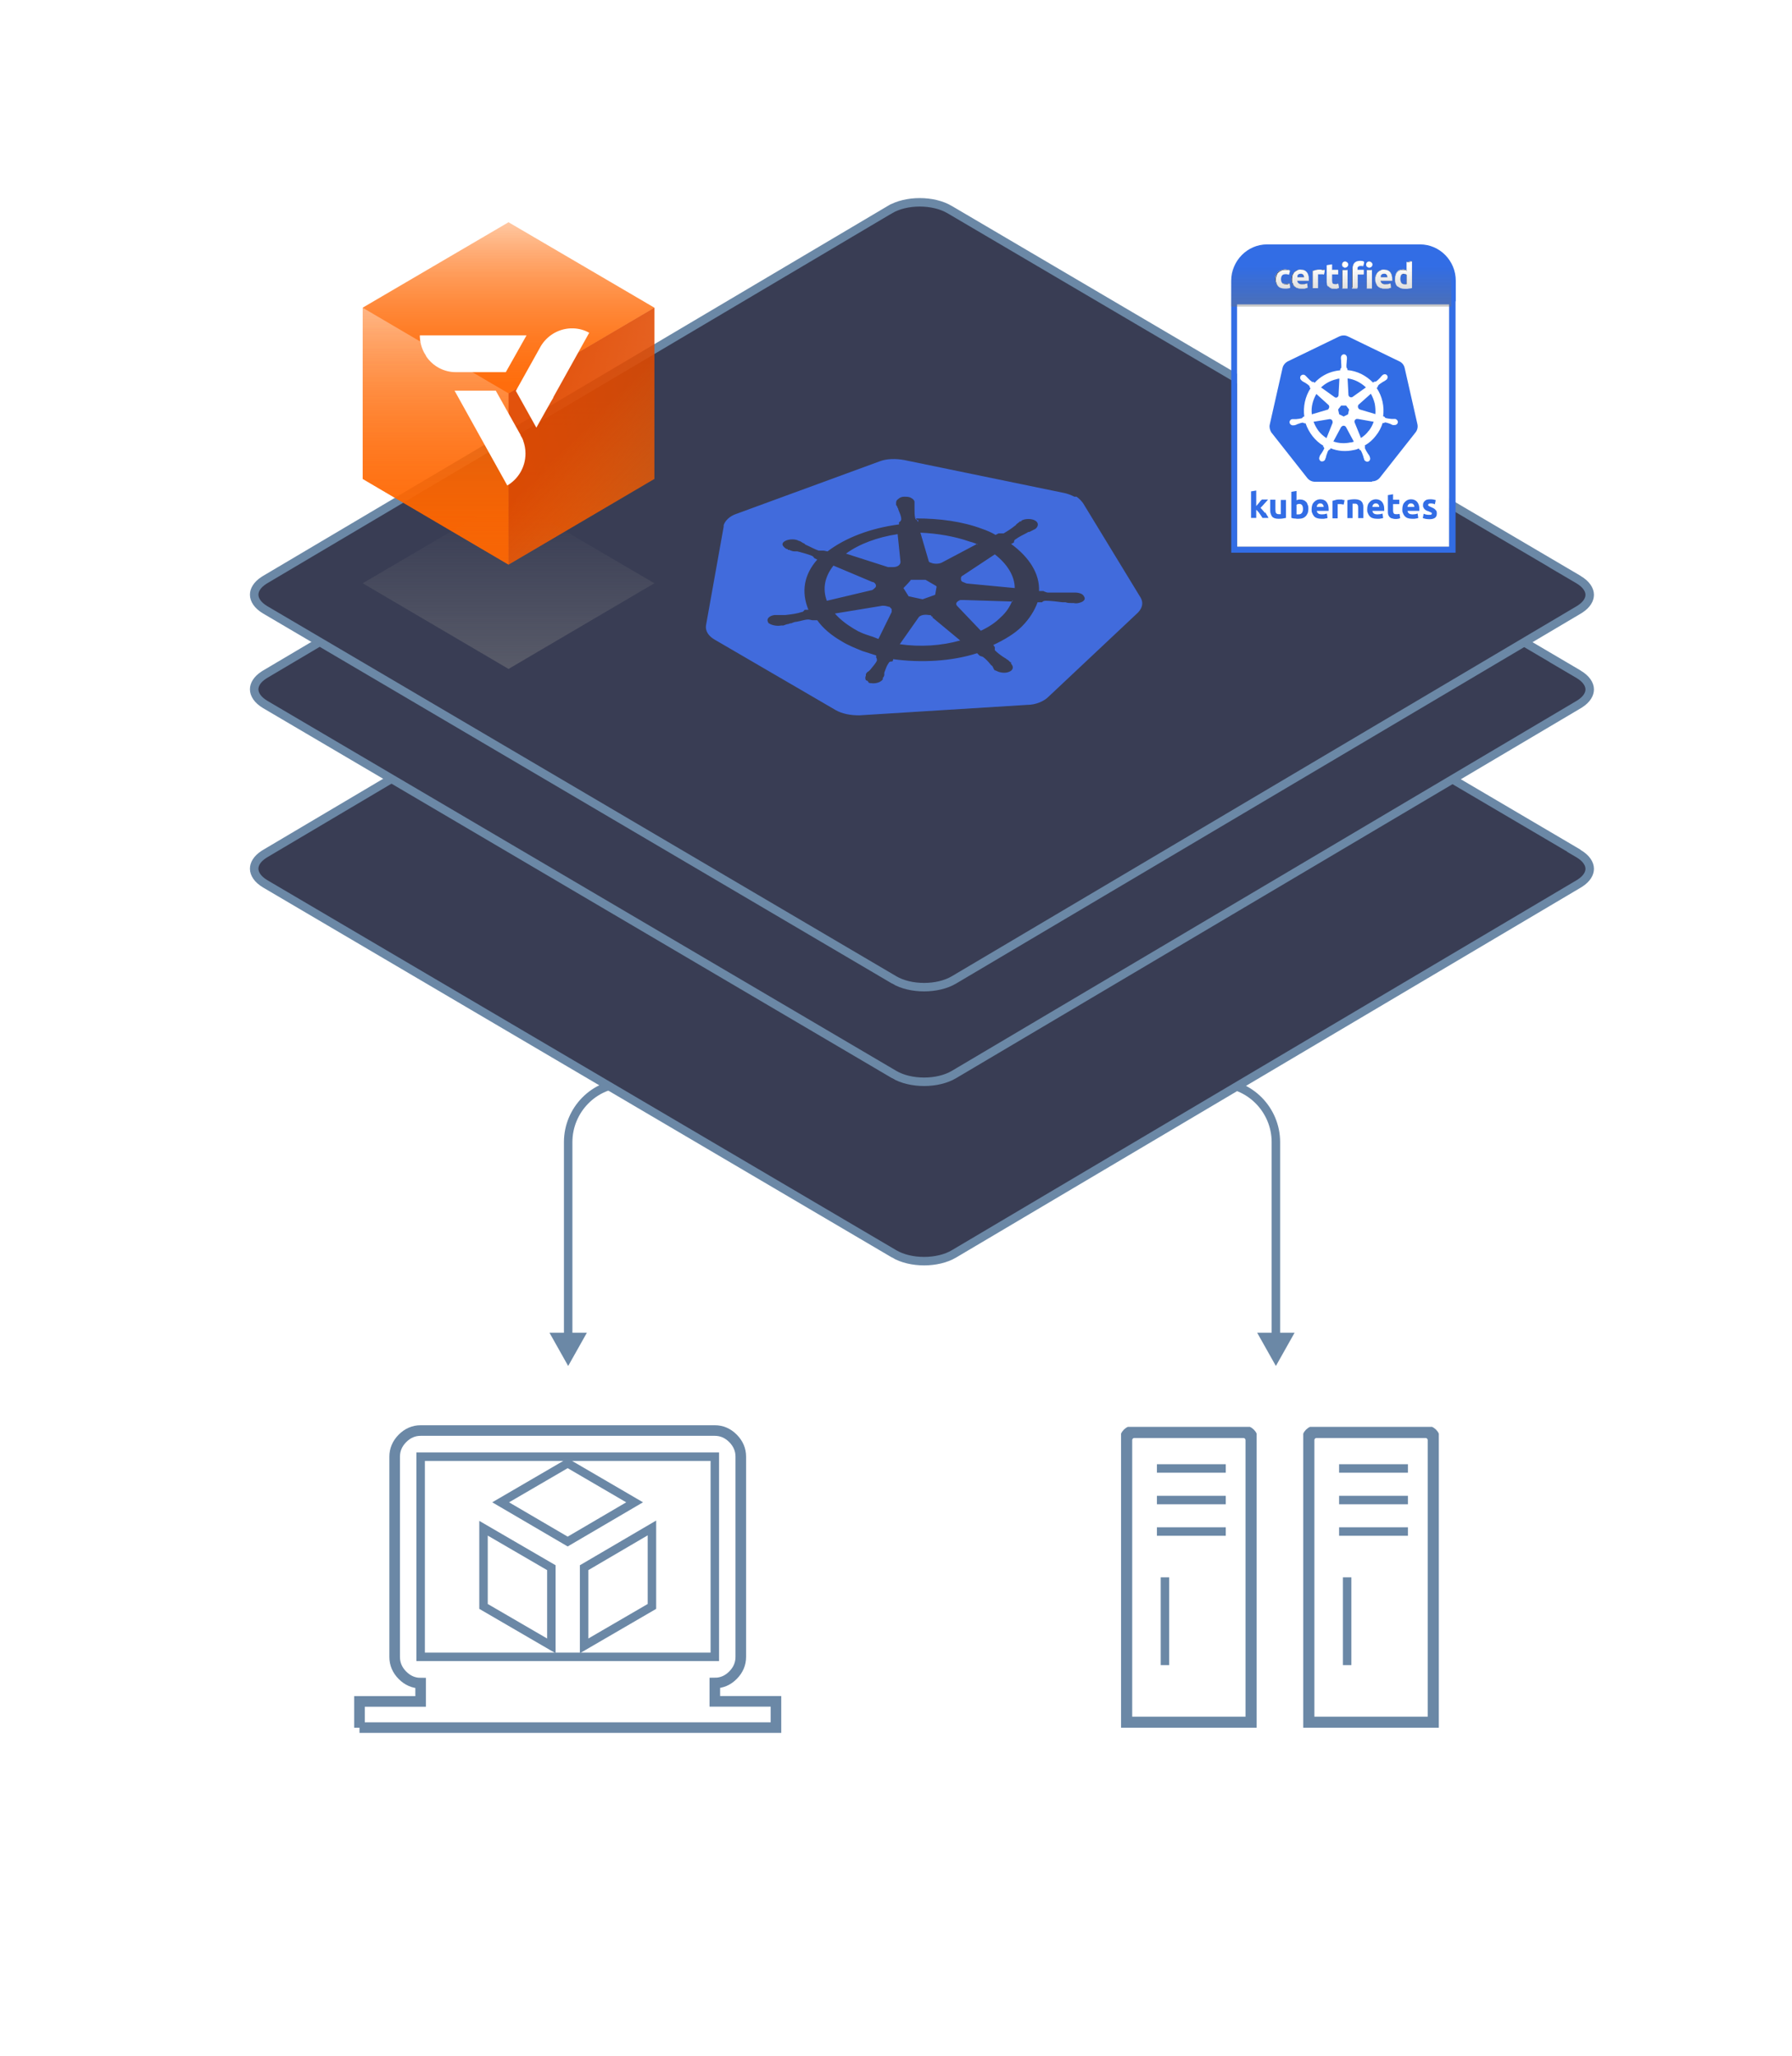 <svg width="380" height="436" viewBox="0 0 380 436" fill="none" xmlns="http://www.w3.org/2000/svg">
<path d="M158.497 229.688H132.759C126.028 229.688 120.484 235.32 120.484 242.16V283.798" stroke="#6B88A6" stroke-width="1.797" stroke-miterlimit="10"/>
<path d="M116.525 282.592L120.484 289.632L124.444 282.592H116.525Z" fill="#6B88A6"/>
<path d="M232.543 229.688H258.281C265.013 229.688 270.556 235.32 270.556 242.16V283.798" stroke="#6B88A6" stroke-width="1.797" stroke-miterlimit="10"/>
<path d="M266.596 282.592L270.556 289.632L274.516 282.592H266.596Z" fill="#6B88A6"/>
<g filter="url(#filter0_d_7560_4313)">
<path d="M195.057 83C197.385 83 199.671 83.527 201.381 84.53V84.531L333.742 162.4L333.718 162.427L334.71 163.01C336.424 164.016 337.095 165.214 337.102 166.236C337.108 167.192 336.535 168.3 335.064 169.262L334.758 169.451L334.757 169.452L202.276 247.904C200.58 248.907 198.295 249.435 195.959 249.435C193.623 249.435 191.331 248.907 189.621 247.903H189.622L56.269 169.45C54.57 168.446 53.903 167.25 53.898 166.227C53.894 165.27 54.469 164.161 55.94 163.199L56.245 163.009L56.246 163.008L188.751 84.529L188.752 84.53C190.449 83.528 192.727 83 195.057 83Z" fill="#393D54" stroke="#6B88A6" stroke-width="1.797"/>
</g>
<path d="M195.031 62.962C197.36 62.962 199.646 63.489 201.356 64.493V64.494L331.891 141.274H331.86L334.71 142.947C336.424 143.953 337.095 145.151 337.102 146.173C337.108 147.129 336.535 148.237 335.064 149.199L334.758 149.388L334.757 149.389L202.276 227.841C200.58 228.844 198.295 229.372 195.959 229.372C193.623 229.372 191.331 228.844 189.621 227.84H189.622L56.269 149.387C54.57 148.383 53.903 147.187 53.898 146.164C53.894 145.207 54.469 144.098 55.94 143.136L56.245 142.946L56.246 142.945L188.727 64.492L188.728 64.493C190.424 63.49 192.702 62.962 195.031 62.962Z" fill="#393D54" stroke="#6B88A6" stroke-width="1.797"/>
<path d="M195.031 42.898C197.36 42.898 199.646 43.425 201.356 44.429V44.43L331.891 121.21H331.86L334.71 122.883C336.424 123.889 337.095 125.087 337.102 126.109C337.108 127.065 336.535 128.173 335.064 129.135L334.758 129.324L334.757 129.325L202.276 207.777C200.58 208.78 198.295 209.308 195.959 209.308C193.623 209.308 191.331 208.78 189.621 207.776H189.622L56.269 129.323C54.57 128.319 53.903 127.123 53.898 126.1C53.894 125.143 54.469 124.034 55.94 123.072L56.245 122.882L56.246 122.881L188.727 44.428L188.728 44.429C190.424 43.426 192.702 42.898 195.031 42.898Z" fill="#393D54" stroke="#6B88A6" stroke-width="1.797"/>
<path d="M262.32 64.495H307.331V115.939H262.32V64.495Z" fill="white"/>
<path d="M297.917 60.222C298.008 60.222 298.1 60.222 298.191 60.222C298.283 60.222 298.328 60.222 298.374 60.222V58.227C298.328 58.18 298.237 58.134 298.1 58.087C297.963 58.087 297.871 58.041 297.78 58.041C297.277 58.041 297.003 58.412 297.003 59.109C297.003 59.805 297.095 59.712 297.232 59.944C297.369 60.13 297.597 60.269 297.917 60.269V60.222ZM276.348 58.459C276.348 58.366 276.303 58.273 276.211 58.227C276.12 58.18 276.074 58.087 275.983 58.041C275.891 57.995 275.8 57.995 275.663 57.995C275.526 57.995 275.434 57.995 275.343 58.041C275.252 58.041 275.16 58.134 275.114 58.227C275.069 58.273 275.023 58.366 274.977 58.459C274.977 58.552 274.932 58.644 274.932 58.737H276.348C276.348 58.644 276.348 58.552 276.303 58.459H276.348ZM294.17 58.459C294.17 58.366 294.124 58.273 294.033 58.227C293.941 58.18 293.896 58.087 293.804 58.041C293.713 57.995 293.622 57.995 293.484 57.995C293.347 57.995 293.256 57.995 293.165 58.041C293.073 58.041 292.982 58.134 292.936 58.227C292.89 58.273 292.845 58.366 292.799 58.459C292.799 58.552 292.753 58.644 292.753 58.737H294.17C294.17 58.644 294.17 58.552 294.124 58.459H294.17Z" fill="black"/>
<path d="M270.865 60.595C271.047 60.781 271.23 60.92 271.504 61.013C271.779 61.105 272.053 61.152 272.418 61.152C272.784 61.152 272.83 61.152 273.058 61.105C273.241 61.105 273.424 61.013 273.515 60.966L273.378 60.084C273.241 60.13 273.104 60.177 272.967 60.223C272.83 60.223 272.693 60.223 272.555 60.223C272.19 60.223 271.916 60.13 271.779 59.945C271.641 59.759 271.55 59.48 271.55 59.155C271.55 58.83 271.641 58.552 271.779 58.366C271.916 58.18 272.19 58.088 272.51 58.088C272.83 58.088 272.784 58.088 272.921 58.134C273.058 58.134 273.149 58.18 273.241 58.227L273.469 57.345C273.287 57.298 273.149 57.205 272.967 57.205C272.784 57.205 272.601 57.159 272.418 57.159C272.098 57.159 271.824 57.205 271.596 57.345C271.322 57.438 271.139 57.623 270.956 57.763C270.773 57.948 270.682 58.18 270.59 58.413C270.499 58.691 270.453 58.923 270.453 59.202C270.453 59.48 270.453 59.759 270.59 59.991C270.636 60.223 270.773 60.409 270.91 60.641L270.865 60.595ZM274.338 60.595C274.52 60.781 274.703 60.92 274.977 61.013C275.252 61.105 275.526 61.152 275.891 61.152C276.257 61.152 276.165 61.152 276.303 61.152C276.44 61.152 276.577 61.152 276.668 61.105C276.805 61.105 276.897 61.059 276.988 61.013C277.079 61.013 277.171 60.966 277.216 60.92L277.079 60.038C276.942 60.084 276.805 60.13 276.622 60.177C276.44 60.177 276.257 60.223 276.028 60.223C275.708 60.223 275.48 60.177 275.297 60.038C275.114 59.898 275.023 59.713 274.977 59.48H277.445C277.445 59.434 277.445 59.341 277.445 59.295V59.109C277.445 58.459 277.308 57.948 276.988 57.623C276.668 57.298 276.257 57.112 275.708 57.112C275.16 57.112 275.252 57.159 275.023 57.252C274.795 57.345 274.612 57.484 274.429 57.623C274.246 57.809 274.155 57.995 274.018 58.273C273.926 58.552 273.881 58.83 273.881 59.202C273.881 59.573 273.881 59.759 274.018 59.991C274.063 60.27 274.2 60.456 274.383 60.641L274.338 60.595ZM275.023 58.459C275.023 58.366 275.114 58.273 275.16 58.227C275.206 58.18 275.297 58.088 275.389 58.041C275.48 58.041 275.571 57.995 275.708 57.995C275.846 57.995 275.937 57.995 276.028 58.041C276.12 58.088 276.165 58.134 276.257 58.227C276.303 58.273 276.348 58.366 276.394 58.459C276.394 58.552 276.44 58.645 276.44 58.738H275.023C275.023 58.645 275.023 58.552 275.069 58.459H275.023ZM279.364 58.088C279.41 58.088 279.501 58.088 279.593 58.088C279.684 58.088 279.775 58.088 279.867 58.088C280.004 58.088 280.141 58.088 280.278 58.088C280.415 58.088 280.552 58.134 280.644 58.18L280.827 57.252C280.781 57.252 280.689 57.205 280.598 57.205H280.324C280.232 57.159 280.141 57.159 280.05 57.112C279.958 57.112 279.913 57.112 279.821 57.112C279.501 57.112 279.181 57.112 278.953 57.205C278.679 57.252 278.45 57.345 278.267 57.391V61.059H279.364V58.088ZM281.603 60.688C281.74 60.827 281.878 60.966 282.06 61.013C282.243 61.059 282.472 61.152 282.791 61.152C283.111 61.152 283.203 61.152 283.386 61.105C283.568 61.105 283.66 61.013 283.797 60.966L283.66 60.084C283.568 60.084 283.431 60.13 283.34 60.177C283.248 60.223 283.066 60.177 282.974 60.177C282.7 60.177 282.563 60.13 282.472 59.991C282.38 59.852 282.334 59.666 282.334 59.434V58.088H283.614V57.205H282.334V56.045L281.238 56.23V59.527C281.238 59.805 281.238 59.991 281.283 60.223C281.283 60.409 281.375 60.595 281.512 60.734L281.603 60.688ZM284.574 57.159H285.67V61.059H284.574V57.159ZM285.122 56.695C285.305 56.695 285.442 56.648 285.579 56.509C285.716 56.37 285.762 56.23 285.762 56.045C285.762 55.859 285.716 55.673 285.579 55.58C285.442 55.487 285.305 55.395 285.122 55.395C284.939 55.395 284.802 55.441 284.665 55.58C284.528 55.72 284.482 55.859 284.482 56.045C284.482 56.23 284.528 56.416 284.665 56.509C284.802 56.648 284.939 56.695 285.122 56.695ZM290.286 56.695C290.468 56.695 290.606 56.648 290.743 56.509C290.88 56.37 290.925 56.23 290.925 56.045C290.925 55.859 290.88 55.673 290.743 55.58C290.606 55.487 290.468 55.395 290.286 55.395C290.103 55.395 289.966 55.441 289.829 55.58C289.692 55.72 289.646 55.859 289.646 56.045C289.646 56.23 289.692 56.416 289.829 56.509C289.92 56.648 290.103 56.695 290.286 56.695ZM289.737 57.159H290.834V61.059H289.737V57.159ZM287.772 58.088H289.098V57.159H287.772V56.973C287.772 56.88 287.772 56.788 287.772 56.695C287.772 56.602 287.818 56.509 287.909 56.462C288.001 56.416 288.047 56.323 288.138 56.323C288.229 56.323 288.321 56.277 288.458 56.277C288.595 56.277 288.641 56.277 288.732 56.277C288.823 56.277 288.915 56.277 289.006 56.323L289.189 55.441C289.098 55.441 289.006 55.348 288.869 55.302C288.732 55.302 288.595 55.255 288.366 55.255C287.818 55.255 287.407 55.395 287.133 55.673C286.858 55.952 286.721 56.37 286.721 56.88V60.966H287.818V57.995L287.772 58.088ZM292.159 60.595C292.342 60.781 292.525 60.92 292.799 61.013C293.073 61.105 293.347 61.152 293.713 61.152C294.079 61.152 293.987 61.152 294.124 61.152C294.261 61.152 294.398 61.152 294.49 61.105C294.581 61.059 294.718 61.059 294.81 61.013C294.901 61.013 294.992 60.966 295.038 60.92L294.901 60.038C294.764 60.084 294.627 60.13 294.444 60.177C294.261 60.177 294.079 60.223 293.85 60.223C293.53 60.223 293.302 60.177 293.119 60.038C292.936 59.898 292.845 59.713 292.799 59.48H295.221C295.221 59.434 295.221 59.341 295.221 59.295V59.109C295.221 58.459 295.038 57.948 294.764 57.623C294.49 57.298 294.033 57.112 293.484 57.112C292.936 57.112 293.028 57.159 292.799 57.252C292.571 57.345 292.388 57.484 292.205 57.623C292.022 57.809 291.931 57.995 291.794 58.273C291.702 58.552 291.657 58.83 291.657 59.202C291.657 59.573 291.657 59.759 291.794 59.991C291.839 60.27 291.976 60.456 292.159 60.641V60.595ZM292.845 58.459C292.845 58.366 292.936 58.273 292.982 58.227C293.028 58.18 293.119 58.088 293.21 58.041C293.302 58.041 293.393 57.995 293.53 57.995C293.667 57.995 293.759 57.995 293.85 58.041C293.941 58.088 293.987 58.134 294.079 58.227C294.124 58.273 294.17 58.366 294.216 58.459C294.216 58.552 294.261 58.645 294.261 58.738H292.845C292.845 58.645 292.845 58.552 292.89 58.459H292.845ZM296.409 60.641C296.592 60.827 296.775 60.92 297.049 61.059C297.323 61.152 297.597 61.198 297.917 61.198C298.237 61.198 298.191 61.198 298.328 61.198C298.465 61.198 298.603 61.198 298.74 61.152C298.877 61.152 299.014 61.105 299.151 61.105C299.288 61.105 299.379 61.059 299.471 61.013V55.395L298.374 55.58V57.345C298.237 57.298 298.1 57.252 298.008 57.205C297.871 57.205 297.734 57.159 297.597 57.159C297.323 57.159 297.095 57.205 296.866 57.298C296.638 57.391 296.5 57.53 296.318 57.716C296.181 57.902 296.043 58.088 295.998 58.366C295.906 58.645 295.861 58.923 295.861 59.248C295.861 59.573 295.906 59.852 295.998 60.084C296.089 60.316 296.181 60.548 296.363 60.734L296.409 60.641ZM297.78 58.041C297.917 58.041 298.008 58.041 298.1 58.088C298.191 58.134 298.283 58.134 298.374 58.227V60.223C298.328 60.223 298.237 60.223 298.191 60.223C298.1 60.223 298.008 60.223 297.917 60.223C297.643 60.223 297.414 60.13 297.277 59.945C297.14 59.759 297.049 59.48 297.049 59.109C297.049 58.366 297.277 57.995 297.78 57.995V58.041Z" fill="black"/>
<path d="M290.24 91.377C290.697 90.774 291.063 90.124 291.291 89.427L287.909 88.824C287.864 88.824 287.818 88.824 287.772 88.824C287.681 88.824 287.635 88.824 287.544 88.87C287.27 89.01 287.133 89.335 287.27 89.613L288.595 92.863C289.235 92.445 289.783 91.981 290.24 91.331V91.377ZM281.283 92.91L282.563 89.706C282.609 89.567 282.609 89.474 282.563 89.335C282.517 89.056 282.289 88.87 282.015 88.87C281.74 88.87 281.969 88.87 281.923 88.87L278.542 89.427C278.816 90.124 279.181 90.82 279.638 91.424C280.095 91.981 280.644 92.492 281.238 92.863L281.283 92.91ZM280.187 82.184L282.974 84.181C283.066 84.227 283.203 84.32 283.294 84.32C283.568 84.32 283.842 84.088 283.842 83.763L284.025 80.281C283.797 80.281 283.568 80.327 283.34 80.42C282.152 80.699 281.009 81.302 280.095 82.184H280.187ZM287.864 80.884C287.224 80.559 286.493 80.327 285.762 80.234L285.944 83.717C285.944 83.856 285.99 83.949 286.082 84.042C286.264 84.274 286.63 84.32 286.858 84.134L289.646 82.138C289.098 81.627 288.504 81.209 287.864 80.884ZM287.955 86.131C287.909 86.409 288.092 86.734 288.366 86.827L291.657 87.802C291.702 87.059 291.657 86.317 291.519 85.574C291.337 84.831 291.063 84.134 290.697 83.484L288.138 85.76C288.047 85.806 288.001 85.945 287.955 86.085V86.131ZM286.447 93.838C286.676 93.792 286.904 93.699 287.087 93.652L285.442 90.588C285.396 90.495 285.305 90.402 285.168 90.309C285.076 90.309 284.985 90.263 284.893 90.263C284.711 90.263 284.528 90.402 284.391 90.542L282.746 93.606C283.934 94.024 285.213 94.07 286.447 93.792V93.838ZM279.136 83.531C278.77 84.181 278.496 84.831 278.313 85.574C278.13 86.317 278.085 87.059 278.176 87.849L281.466 86.874C281.603 86.874 281.695 86.781 281.74 86.642C281.923 86.409 281.923 86.038 281.695 85.852L279.136 83.531ZM284.391 85.992L283.751 86.827L283.98 87.849L284.939 88.313L285.853 87.849L286.082 86.827L285.442 85.992H284.391Z" fill="#326DE5"/>
<path d="M290.971 102.056C291.611 102.056 292.205 101.777 292.616 101.267L300.156 91.702C300.568 91.192 300.705 90.542 300.568 89.938L297.872 78.052C297.734 77.402 297.323 76.891 296.729 76.613L285.808 71.32C285.488 71.181 285.168 71.088 284.802 71.134C284.528 71.134 284.254 71.227 284.025 71.32L273.104 76.613C272.556 76.891 272.099 77.402 271.962 78.052L269.265 89.984C269.128 90.542 269.265 91.099 269.54 91.609C269.54 91.656 269.631 91.749 269.677 91.795L277.217 101.36C277.628 101.87 278.222 102.149 278.862 102.149H290.926L290.971 102.056ZM280.507 94.813L280.644 94.534C278.862 93.467 277.537 91.749 276.851 89.752H276.577C276.486 89.706 276.348 89.613 276.211 89.613C275.846 89.659 275.526 89.799 275.115 89.938C275.069 89.938 274.978 89.984 274.932 90.031C274.795 90.077 274.658 90.124 274.521 90.17C274.521 90.17 274.429 90.17 274.383 90.17C274.383 90.17 274.383 90.17 274.338 90.17C273.972 90.263 273.561 90.031 273.47 89.659C273.378 89.288 273.652 88.917 274.018 88.87C274.018 88.87 274.018 88.87 274.064 88.87C274.109 88.87 274.155 88.87 274.201 88.87C274.338 88.87 274.475 88.87 274.612 88.87C274.749 88.87 274.749 88.87 274.84 88.87C275.297 88.824 275.663 88.777 276.029 88.684C276.12 88.684 276.211 88.545 276.303 88.406L276.577 88.313C276.303 86.224 276.76 84.088 277.902 82.324L277.719 82.138C277.719 81.999 277.719 81.859 277.582 81.766C277.308 81.488 276.988 81.302 276.623 81.07C276.577 81.07 276.486 81.024 276.44 80.977C276.303 80.931 276.211 80.838 276.074 80.745C276.074 80.745 276.029 80.699 275.983 80.652C275.846 80.513 275.709 80.374 275.709 80.188C275.709 80.002 275.709 79.816 275.846 79.677C275.983 79.538 276.12 79.445 276.348 79.445C276.531 79.445 276.668 79.491 276.805 79.631C276.805 79.631 276.897 79.677 276.897 79.724C277.034 79.816 277.08 79.909 277.171 80.002C277.217 80.049 277.262 80.095 277.308 80.141C277.628 80.466 277.902 80.745 278.176 80.931C278.313 81.024 278.405 80.977 278.496 80.977H278.542C278.542 80.977 278.725 81.117 278.77 81.163C279.913 79.909 281.375 79.074 283.02 78.702C283.386 78.609 283.797 78.563 284.208 78.516V78.238C284.3 78.145 284.391 78.052 284.437 77.913C284.437 77.541 284.437 77.17 284.391 76.706C284.391 76.613 284.391 76.566 284.391 76.474C284.391 76.334 284.345 76.195 284.345 76.056V75.87C284.345 75.452 284.62 75.127 284.985 75.127C285.351 75.127 285.625 75.452 285.625 75.87V76.056C285.625 76.195 285.625 76.334 285.579 76.474C285.579 76.52 285.579 76.613 285.579 76.659C285.533 77.124 285.488 77.541 285.533 77.866C285.533 78.006 285.625 78.099 285.716 78.145C285.716 78.238 285.716 78.377 285.716 78.47C286.767 78.563 287.727 78.841 288.687 79.306C289.6 79.77 290.423 80.374 291.154 81.116L291.428 80.931C291.52 80.931 291.703 80.931 291.794 80.884C292.068 80.699 292.342 80.42 292.662 80.095C292.708 80.049 292.754 80.002 292.799 79.909C292.891 79.816 292.982 79.724 293.073 79.631C293.073 79.631 293.119 79.584 293.165 79.538C293.485 79.259 293.942 79.306 294.124 79.584C294.353 79.863 294.262 80.327 293.942 80.559C293.942 80.559 293.942 80.559 293.896 80.559C293.896 80.559 293.85 80.606 293.805 80.652C293.667 80.745 293.576 80.791 293.439 80.884C293.393 80.884 293.302 80.931 293.256 80.977C292.891 81.209 292.525 81.441 292.297 81.674C292.205 81.813 292.159 81.906 292.159 81.999C292.159 82.045 292.114 82.091 292.068 82.138C292.022 82.138 291.977 82.231 291.931 82.277C292.525 83.159 292.936 84.134 293.165 85.156C293.393 86.177 293.439 87.199 293.302 88.267L293.576 88.359C293.622 88.452 293.713 88.592 293.85 88.638C294.17 88.731 294.581 88.777 295.038 88.824C295.084 88.824 295.175 88.824 295.267 88.824C295.404 88.824 295.541 88.824 295.678 88.824C295.678 88.824 295.77 88.824 295.815 88.824H295.861C296.226 88.917 296.501 89.288 296.409 89.613C296.318 89.984 295.952 90.17 295.541 90.124C295.541 90.124 295.541 90.124 295.495 90.124C295.45 90.124 295.404 90.124 295.404 90.124C295.267 90.124 295.13 90.031 295.038 89.984C294.993 89.984 294.901 89.938 294.856 89.892C294.444 89.752 294.079 89.613 293.759 89.567C293.622 89.567 293.576 89.613 293.485 89.706C293.439 89.706 293.302 89.706 293.211 89.659C292.891 90.634 292.434 91.563 291.748 92.399C291.108 93.234 290.332 93.931 289.418 94.442C289.418 94.442 289.418 94.488 289.418 94.534C289.418 94.581 289.463 94.674 289.463 94.72C289.463 94.72 289.463 94.72 289.463 94.767C289.463 94.859 289.372 94.952 289.463 95.092C289.6 95.417 289.783 95.742 290.057 96.159C290.057 96.206 290.149 96.299 290.195 96.345C290.286 96.484 290.332 96.577 290.423 96.717C290.423 96.717 290.423 96.809 290.469 96.856C290.514 96.902 290.469 96.856 290.469 96.902C290.651 97.274 290.514 97.692 290.195 97.831C290.012 97.924 289.829 97.924 289.692 97.831C289.509 97.785 289.372 97.645 289.281 97.46C289.281 97.46 289.281 97.46 289.281 97.413C289.281 97.367 289.235 97.32 289.235 97.274C289.189 97.135 289.144 96.995 289.098 96.856C289.098 96.809 289.098 96.717 289.052 96.67C288.915 96.252 288.778 95.881 288.595 95.556C288.504 95.417 288.412 95.417 288.321 95.37C288.321 95.37 288.321 95.37 288.275 95.37C288.275 95.37 288.275 95.324 288.23 95.231C288.23 95.184 288.184 95.138 288.184 95.092C287.818 95.231 287.453 95.37 287.087 95.417C285.442 95.788 283.751 95.695 282.152 95.045L282.015 95.324C281.923 95.324 281.786 95.37 281.741 95.463C281.558 95.649 281.466 95.974 281.375 96.252C281.329 96.392 281.284 96.531 281.238 96.624C281.238 96.67 281.238 96.763 281.192 96.809C281.192 96.949 281.147 97.088 281.055 97.227C281.055 97.227 281.055 97.274 281.009 97.367C281.009 97.367 281.009 97.367 281.009 97.413C280.872 97.692 280.644 97.831 280.37 97.831C280.096 97.831 280.187 97.831 280.096 97.785C279.776 97.645 279.639 97.181 279.821 96.856C279.821 96.856 279.821 96.856 279.821 96.809C279.821 96.809 279.821 96.717 279.867 96.67C279.913 96.531 280.004 96.438 280.096 96.299C280.096 96.252 280.187 96.159 280.233 96.113C280.507 95.695 280.69 95.37 280.827 95.045C280.781 94.999 280.69 94.813 280.69 94.72L280.507 94.813Z" fill="#326DE5"/>
<path d="M268.214 108.742C268.077 108.556 267.94 108.371 267.757 108.185C267.575 107.999 267.438 107.814 267.3 107.674C267.575 107.396 267.849 107.117 268.123 106.792C268.397 106.514 268.626 106.235 268.9 105.91H267.575C267.529 106.003 267.438 106.096 267.3 106.189C267.209 106.328 267.118 106.421 267.026 106.56C266.889 106.699 266.798 106.839 266.706 106.931C266.569 107.071 266.478 107.21 266.387 107.303V104.006L265.29 104.192V109.81H266.387V108.092C266.524 108.185 266.661 108.324 266.752 108.464C266.889 108.603 267.026 108.742 267.118 108.928C267.255 109.067 267.346 109.253 267.438 109.392C267.529 109.531 267.62 109.671 267.712 109.81H268.991C268.9 109.624 268.808 109.439 268.671 109.253C268.58 109.067 268.443 108.881 268.306 108.649L268.214 108.742ZM271.642 109.021C271.596 109.021 271.505 109.021 271.413 109.021H271.139C270.865 109.021 270.728 108.928 270.591 108.789C270.499 108.649 270.454 108.371 270.454 107.999V105.956H269.357V108.139C269.357 108.417 269.357 108.649 269.448 108.881C269.54 109.114 269.585 109.299 269.722 109.485C269.859 109.671 269.997 109.764 270.225 109.856C270.454 109.949 270.728 109.996 271.048 109.996C271.367 109.996 271.687 109.996 271.962 109.949C272.236 109.903 272.51 109.856 272.693 109.81V106.003H271.596V109.067L271.642 109.021ZM276.988 106.467C276.851 106.281 276.668 106.142 276.44 106.049C276.211 105.956 275.983 105.91 275.709 105.91C275.434 105.91 275.434 105.91 275.297 105.956C275.16 105.956 275.023 106.003 274.932 106.096V104.099L273.835 104.285V109.81C273.926 109.81 274.064 109.856 274.155 109.903C274.292 109.903 274.429 109.949 274.566 109.949C274.703 109.949 274.84 109.949 274.977 109.996C275.115 109.996 275.252 109.996 275.389 109.996C275.709 109.996 276.029 109.949 276.257 109.856C276.531 109.764 276.714 109.624 276.897 109.439C277.08 109.253 277.171 109.021 277.308 108.789C277.399 108.51 277.445 108.231 277.445 107.906C277.445 107.581 277.445 107.303 277.308 107.071C277.217 106.792 277.125 106.56 276.988 106.421V106.467ZM276.074 108.742C275.937 108.928 275.709 109.067 275.389 109.067H275.115C275.023 109.067 274.977 109.067 274.932 109.067V107.024C274.977 106.978 275.115 106.931 275.206 106.885C275.343 106.885 275.434 106.839 275.526 106.839C276.029 106.839 276.303 107.21 276.303 107.906C276.303 108.278 276.211 108.556 276.074 108.742ZM279.958 105.864C279.73 105.864 279.501 105.91 279.273 106.003C279.044 106.096 278.862 106.235 278.679 106.421C278.496 106.606 278.359 106.792 278.268 107.071C278.176 107.349 278.131 107.628 278.131 107.999C278.131 108.371 278.131 108.556 278.268 108.789C278.359 109.067 278.496 109.253 278.633 109.439C278.77 109.624 278.999 109.764 279.273 109.856C279.547 109.949 279.821 109.996 280.187 109.996C280.552 109.996 280.461 109.996 280.598 109.996C280.735 109.996 280.872 109.996 280.964 109.949C281.101 109.949 281.192 109.903 281.284 109.903C281.375 109.903 281.466 109.856 281.512 109.81L281.375 108.881C281.238 108.928 281.101 108.974 280.872 109.021C280.69 109.021 280.507 109.067 280.278 109.067C280.05 109.067 279.73 109.021 279.547 108.881C279.364 108.742 279.273 108.556 279.227 108.324H281.741C281.741 108.278 281.741 108.185 281.741 108.139V107.906C281.741 107.256 281.558 106.746 281.238 106.374C280.964 106.049 280.507 105.864 279.958 105.864ZM279.227 107.535C279.227 107.442 279.227 107.349 279.273 107.256C279.273 107.164 279.364 107.071 279.41 106.978C279.456 106.931 279.547 106.839 279.639 106.792C279.73 106.746 279.821 106.746 279.958 106.746C280.096 106.746 280.187 106.746 280.278 106.792C280.37 106.839 280.461 106.885 280.507 106.978C280.552 107.024 280.598 107.117 280.644 107.21C280.644 107.303 280.69 107.396 280.69 107.489H279.227V107.535ZM284.665 105.91C284.574 105.91 284.482 105.91 284.391 105.91C284.3 105.91 284.254 105.91 284.163 105.91C283.843 105.91 283.523 105.91 283.249 106.003C282.974 106.096 282.746 106.142 282.563 106.189V109.903H283.66V106.885C283.706 106.885 283.797 106.885 283.888 106.885C283.98 106.885 284.071 106.885 284.163 106.885C284.3 106.885 284.437 106.885 284.574 106.931C284.711 106.931 284.848 106.978 284.939 106.978L285.122 106.049C285.076 106.049 284.985 106.003 284.894 106.003C284.802 106.003 284.711 106.003 284.619 105.956L284.665 105.91ZM288.732 106.374C288.595 106.189 288.458 106.096 288.184 106.003C287.955 105.91 287.681 105.864 287.361 105.864C287.041 105.864 286.722 105.864 286.447 105.91C286.173 105.956 285.899 106.003 285.716 106.049V109.856H286.813V106.792C286.859 106.792 286.95 106.792 287.041 106.792C287.133 106.792 287.224 106.792 287.316 106.792C287.59 106.792 287.727 106.839 287.864 107.024C288.001 107.21 288.001 107.442 288.001 107.767V109.856H289.098V107.628C289.098 107.349 289.098 107.117 289.006 106.885C288.961 106.653 288.824 106.467 288.732 106.328V106.374ZM291.748 105.864C291.52 105.864 291.291 105.91 291.063 106.003C290.834 106.096 290.651 106.235 290.469 106.421C290.286 106.606 290.149 106.792 290.057 107.071C289.966 107.349 289.92 107.628 289.92 107.999C289.92 108.371 289.92 108.556 290.057 108.789C290.149 109.067 290.286 109.253 290.423 109.439C290.606 109.624 290.789 109.764 291.063 109.856C291.337 109.949 291.611 109.996 291.977 109.996C292.342 109.996 292.251 109.996 292.388 109.996C292.525 109.996 292.662 109.996 292.753 109.949C292.891 109.949 292.982 109.903 293.073 109.903C293.165 109.903 293.256 109.856 293.302 109.81L293.165 108.881C293.028 108.928 292.891 108.974 292.662 109.021C292.479 109.021 292.297 109.067 292.068 109.067C291.84 109.067 291.52 109.021 291.337 108.881C291.154 108.742 291.063 108.556 291.017 108.324H293.53C293.53 108.278 293.53 108.185 293.53 108.139V107.906C293.53 107.256 293.348 106.746 293.028 106.374C292.708 106.049 292.297 105.864 291.748 105.864ZM291.017 107.535C291.017 107.442 291.017 107.349 291.063 107.256C291.063 107.164 291.154 107.071 291.2 106.978C291.245 106.931 291.337 106.839 291.428 106.792C291.52 106.746 291.611 106.746 291.748 106.746C291.885 106.746 291.977 106.746 292.068 106.792C292.159 106.839 292.251 106.885 292.297 106.978C292.342 107.024 292.388 107.117 292.434 107.21C292.434 107.303 292.479 107.396 292.479 107.489H291.017V107.535ZM296.409 109.021C296.272 109.021 296.135 109.021 296.044 109.021C295.769 109.021 295.632 108.974 295.541 108.835C295.45 108.696 295.404 108.51 295.404 108.278V106.885H296.729V105.956H295.404V104.796L294.307 104.981V108.324C294.307 108.603 294.307 108.835 294.353 109.021C294.399 109.206 294.49 109.392 294.627 109.578C294.764 109.717 294.901 109.856 295.13 109.903C295.358 109.949 295.587 110.042 295.861 110.042C296.135 110.042 296.272 110.042 296.455 109.996C296.638 109.996 296.775 109.903 296.912 109.856L296.775 108.974C296.638 108.974 296.501 108.974 296.409 109.021ZM299.197 105.864C298.968 105.864 298.74 105.91 298.511 106.003C298.283 106.096 298.1 106.235 297.917 106.421C297.734 106.606 297.597 106.792 297.506 107.071C297.415 107.349 297.369 107.628 297.369 107.999C297.369 108.371 297.369 108.556 297.506 108.789C297.597 109.067 297.734 109.253 297.872 109.439C298.054 109.624 298.237 109.764 298.511 109.856C298.785 109.949 299.06 109.996 299.425 109.996C299.791 109.996 299.699 109.996 299.836 109.996C299.974 109.996 300.111 109.996 300.202 109.949C300.339 109.949 300.431 109.903 300.522 109.903C300.613 109.903 300.705 109.856 300.75 109.81L300.613 108.881C300.476 108.928 300.339 108.974 300.111 109.021C299.928 109.021 299.745 109.067 299.517 109.067C299.288 109.067 298.968 109.021 298.785 108.881C298.603 108.742 298.511 108.556 298.466 108.324H300.979C300.979 108.278 300.979 108.185 300.979 108.139V107.906C300.979 107.256 300.796 106.746 300.476 106.374C300.156 106.049 299.745 105.864 299.197 105.864ZM298.466 107.535C298.466 107.442 298.466 107.349 298.511 107.256C298.511 107.164 298.603 107.071 298.648 106.978C298.694 106.931 298.785 106.839 298.877 106.792C298.968 106.746 299.06 106.746 299.197 106.746C299.334 106.746 299.425 106.746 299.517 106.792C299.608 106.839 299.699 106.885 299.745 106.978C299.791 107.024 299.836 107.117 299.882 107.21C299.882 107.303 299.928 107.396 299.928 107.489H298.466V107.535ZM304.36 108.046C304.269 107.953 304.132 107.86 303.995 107.767C303.812 107.674 303.629 107.581 303.401 107.489C303.264 107.442 303.172 107.396 303.127 107.349C303.081 107.349 302.99 107.303 302.944 107.256C302.898 107.21 302.898 107.21 302.852 107.164C302.807 107.117 302.852 107.117 302.852 107.024C302.852 106.839 303.035 106.746 303.355 106.746C303.675 106.746 303.721 106.746 303.858 106.792C303.995 106.792 304.132 106.839 304.269 106.931L304.452 106.049C304.315 106.003 304.178 105.956 303.949 105.91C303.721 105.864 303.492 105.864 303.264 105.864C302.761 105.864 302.395 105.956 302.167 106.189C301.893 106.421 301.756 106.699 301.756 107.071C301.756 107.442 301.756 107.442 301.847 107.581C301.893 107.721 301.984 107.86 302.076 107.953C302.167 108.046 302.304 108.139 302.441 108.231C302.578 108.278 302.715 108.371 302.944 108.417C303.172 108.51 303.309 108.603 303.447 108.649C303.584 108.696 303.629 108.789 303.629 108.881C303.629 108.974 303.584 109.067 303.492 109.114C303.401 109.16 303.264 109.16 303.081 109.16C302.898 109.16 302.715 109.16 302.487 109.114C302.258 109.067 302.121 109.021 301.893 108.928L301.71 109.856C301.801 109.856 301.984 109.949 302.213 109.996C302.441 110.042 302.715 110.089 303.081 110.089C303.629 110.089 303.995 109.996 304.269 109.81C304.543 109.624 304.68 109.299 304.68 108.928C304.68 108.556 304.68 108.649 304.635 108.51C304.635 108.371 304.589 108.278 304.452 108.185L304.36 108.046Z" fill="#326DE5"/>
<path d="M308.702 63.891V59.527C308.702 55.302 305.32 51.82 301.116 51.82H268.671C264.513 51.82 261.086 55.302 261.086 59.527V117.192H308.656V63.891H308.702ZM295.907 58.32C295.998 58.041 296.089 57.856 296.226 57.67C296.364 57.484 296.546 57.345 296.775 57.252C297.003 57.159 297.232 57.113 297.506 57.113C297.78 57.113 297.78 57.113 297.917 57.159C298.054 57.159 298.146 57.206 298.283 57.298V55.534L299.379 55.349V60.966C299.288 60.966 299.151 61.013 299.06 61.059C298.923 61.059 298.785 61.106 298.648 61.106C298.511 61.106 298.374 61.106 298.237 61.152C298.1 61.152 297.963 61.152 297.826 61.152C297.506 61.152 297.232 61.106 296.958 61.013C296.683 60.92 296.501 60.781 296.318 60.595C296.135 60.409 296.044 60.224 295.952 59.945C295.861 59.666 295.815 59.434 295.815 59.109C295.815 58.831 295.861 58.552 295.952 58.273L295.907 58.32ZM291.794 58.32C291.885 58.041 292.068 57.856 292.205 57.67C292.342 57.484 292.571 57.391 292.799 57.298C293.028 57.206 293.256 57.159 293.485 57.159C294.033 57.159 294.444 57.345 294.764 57.67C295.084 57.995 295.221 58.506 295.221 59.156V59.341C295.221 59.434 295.221 59.481 295.221 59.527H292.753C292.753 59.759 292.891 59.945 293.073 60.084C293.256 60.224 293.485 60.27 293.805 60.27C294.124 60.27 294.216 60.27 294.399 60.224C294.581 60.224 294.764 60.131 294.856 60.084L294.993 60.966C294.947 60.966 294.856 61.013 294.764 61.059C294.673 61.059 294.581 61.106 294.444 61.152C294.307 61.152 294.17 61.152 294.079 61.199C293.942 61.199 293.805 61.199 293.667 61.199C293.302 61.199 293.028 61.152 292.753 61.059C292.479 60.966 292.297 60.781 292.114 60.641C291.931 60.456 291.84 60.27 291.748 59.991C291.657 59.713 291.611 59.481 291.611 59.202C291.611 58.831 291.657 58.506 291.748 58.273L291.794 58.32ZM289.92 55.627C290.057 55.488 290.194 55.441 290.377 55.441C290.56 55.441 290.697 55.488 290.834 55.627C290.971 55.766 291.017 55.906 291.017 56.091C291.017 56.277 290.971 56.463 290.834 56.556C290.697 56.648 290.56 56.741 290.377 56.741C290.194 56.741 290.057 56.695 289.92 56.556C289.783 56.416 289.737 56.277 289.737 56.091C289.737 55.906 289.783 55.72 289.92 55.627ZM290.926 57.252V61.152H289.829V57.252H290.926ZM286.767 57.02C286.767 56.509 286.904 56.138 287.178 55.813C287.453 55.534 287.864 55.395 288.412 55.395C288.961 55.395 288.778 55.395 288.915 55.441C289.052 55.441 289.189 55.488 289.235 55.581L289.052 56.463C288.961 56.463 288.869 56.416 288.778 56.416C288.686 56.416 288.595 56.416 288.504 56.416C288.367 56.416 288.23 56.416 288.184 56.463C288.092 56.463 288.001 56.556 287.955 56.602C287.91 56.648 287.864 56.741 287.818 56.834C287.818 56.927 287.818 57.02 287.818 57.113V57.298H289.143V58.227H287.818V61.199H286.722V57.066L286.767 57.02ZM284.757 55.627C284.894 55.488 285.031 55.441 285.214 55.441C285.396 55.441 285.533 55.488 285.67 55.627C285.808 55.766 285.853 55.906 285.853 56.091C285.853 56.277 285.808 56.463 285.67 56.556C285.533 56.648 285.396 56.741 285.214 56.741C285.031 56.741 284.894 56.695 284.757 56.556C284.619 56.416 284.574 56.277 284.574 56.091C284.574 55.906 284.619 55.72 284.757 55.627ZM285.716 57.252V61.152H284.619V57.252H285.716ZM281.375 56.277L282.472 56.091V57.252H283.751V58.181H282.472V59.527C282.472 59.759 282.472 59.945 282.609 60.084C282.7 60.224 282.883 60.27 283.111 60.27C283.34 60.27 283.34 60.27 283.477 60.27C283.614 60.27 283.706 60.224 283.797 60.177L283.934 61.059C283.797 61.106 283.66 61.152 283.523 61.199C283.34 61.199 283.157 61.245 282.929 61.245C282.7 61.245 282.38 61.245 282.198 61.106C282.015 61.013 281.832 60.92 281.741 60.781C281.603 60.641 281.558 60.456 281.466 60.27C281.421 60.084 281.421 59.852 281.421 59.574V56.277H281.375ZM278.359 57.438C278.542 57.391 278.77 57.298 279.044 57.252C279.319 57.206 279.593 57.159 279.913 57.159C280.233 57.159 280.05 57.159 280.141 57.159C280.233 57.159 280.324 57.159 280.415 57.159H280.69C280.781 57.206 280.827 57.252 280.918 57.298L280.735 58.227C280.644 58.227 280.507 58.181 280.37 58.134C280.233 58.088 280.096 58.134 279.958 58.134C279.821 58.134 279.821 58.134 279.684 58.134C279.593 58.134 279.501 58.134 279.456 58.134V61.106H278.359V57.391V57.438ZM274.064 58.32C274.155 58.041 274.338 57.856 274.475 57.67C274.612 57.484 274.84 57.391 275.069 57.298C275.297 57.206 275.526 57.159 275.754 57.159C276.303 57.159 276.714 57.345 277.034 57.67C277.354 57.995 277.491 58.506 277.491 59.156V59.341C277.491 59.434 277.491 59.481 277.491 59.527H275.023C275.023 59.759 275.16 59.945 275.343 60.084C275.526 60.224 275.754 60.27 276.074 60.27C276.394 60.27 276.485 60.27 276.668 60.224C276.851 60.224 277.034 60.131 277.125 60.084L277.262 60.966C277.217 60.966 277.125 61.013 277.034 61.059C276.942 61.059 276.851 61.106 276.714 61.152C276.577 61.152 276.44 61.152 276.348 61.199C276.211 61.199 276.074 61.199 275.937 61.199C275.572 61.199 275.297 61.152 275.023 61.059C274.749 60.966 274.566 60.781 274.383 60.641C274.201 60.456 274.109 60.27 274.018 59.991C273.926 59.713 273.881 59.481 273.881 59.202C273.881 58.831 273.926 58.506 274.018 58.273L274.064 58.32ZM270.591 58.366C270.682 58.088 270.819 57.902 270.956 57.716C271.139 57.531 271.322 57.391 271.596 57.298C271.87 57.206 272.099 57.113 272.418 57.113C272.738 57.113 272.83 57.113 272.967 57.159C273.15 57.159 273.287 57.252 273.469 57.298L273.241 58.181C273.15 58.181 273.013 58.134 272.921 58.088C272.83 58.041 272.647 58.041 272.51 58.041C272.19 58.041 271.961 58.134 271.779 58.32C271.596 58.506 271.55 58.784 271.55 59.109C271.55 59.434 271.596 59.759 271.779 59.898C271.916 60.084 272.19 60.177 272.556 60.177C272.921 60.177 272.83 60.177 272.967 60.177C273.104 60.177 273.241 60.131 273.378 60.038L273.515 60.92C273.378 60.966 273.241 61.013 273.058 61.059C272.875 61.059 272.647 61.106 272.418 61.106C272.053 61.106 271.779 61.059 271.505 60.966C271.276 60.92 271.048 60.734 270.91 60.548C270.728 60.363 270.636 60.131 270.545 59.898C270.454 59.62 270.408 59.388 270.408 59.109C270.408 58.831 270.454 58.552 270.545 58.32L270.591 58.366ZM307.285 115.939H262.32V64.541H307.285V115.939Z" fill="#326DE5"/>
<path d="M294.124 58.506C294.124 58.413 294.079 58.32 293.987 58.274C293.896 58.227 293.85 58.134 293.759 58.088C293.667 58.041 293.576 58.041 293.439 58.041C293.302 58.041 293.21 58.041 293.119 58.088C293.028 58.088 292.936 58.181 292.891 58.274C292.845 58.32 292.799 58.413 292.753 58.506C292.753 58.599 292.708 58.691 292.708 58.784H294.124C294.124 58.691 294.124 58.599 294.124 58.506ZM297.826 60.269C297.917 60.269 298.009 60.269 298.1 60.269C298.191 60.269 298.237 60.269 298.283 60.269V58.274C298.237 58.227 298.146 58.181 298.009 58.134C297.872 58.088 297.78 58.088 297.689 58.088C297.186 58.088 296.912 58.459 296.912 59.156C296.912 59.852 297.003 59.759 297.14 59.991C297.323 60.223 297.506 60.316 297.826 60.316V60.269ZM276.44 58.506C276.44 58.413 276.394 58.32 276.303 58.274C276.211 58.227 276.166 58.134 276.074 58.088C275.983 58.041 275.891 58.041 275.754 58.041C275.617 58.041 275.526 58.041 275.434 58.088C275.343 58.088 275.252 58.181 275.206 58.274C275.16 58.32 275.115 58.413 275.069 58.506C275.069 58.599 275.023 58.691 275.023 58.784H276.44C276.44 58.691 276.44 58.599 276.394 58.506H276.44Z" fill="#326DE5"/>
<path d="M270.956 60.642C271.139 60.827 271.322 60.967 271.596 61.059C271.87 61.152 272.144 61.199 272.51 61.199C272.875 61.199 272.921 61.199 273.15 61.152C273.332 61.152 273.515 61.059 273.607 61.013L273.47 60.131C273.332 60.177 273.195 60.224 273.058 60.27C272.921 60.317 272.784 60.27 272.647 60.27C272.281 60.27 272.007 60.177 271.87 59.992C271.733 59.806 271.642 59.527 271.642 59.202C271.642 58.877 271.733 58.599 271.87 58.413C272.007 58.227 272.281 58.134 272.601 58.134C272.921 58.134 272.875 58.134 273.013 58.181C273.15 58.181 273.241 58.227 273.332 58.274L273.561 57.392C273.378 57.345 273.241 57.252 273.058 57.252C272.875 57.252 272.693 57.206 272.51 57.206C272.19 57.206 271.916 57.252 271.687 57.392C271.413 57.484 271.23 57.67 271.048 57.809C270.865 57.949 270.773 58.227 270.682 58.459C270.591 58.738 270.545 58.97 270.545 59.249C270.545 59.527 270.545 59.806 270.682 60.038C270.728 60.27 270.865 60.502 271.002 60.688L270.956 60.642ZM274.429 60.642C274.612 60.827 274.795 60.967 275.069 61.059C275.343 61.152 275.617 61.199 275.983 61.199C276.348 61.199 276.257 61.199 276.394 61.199C276.531 61.199 276.668 61.199 276.76 61.152C276.897 61.152 276.988 61.106 277.08 61.059C277.171 61.059 277.262 61.013 277.308 60.967L277.171 60.084C277.034 60.131 276.897 60.177 276.714 60.224C276.531 60.224 276.348 60.27 276.12 60.27C275.8 60.27 275.572 60.224 275.389 60.084C275.206 59.945 275.115 59.76 275.069 59.527H277.537C277.537 59.481 277.537 59.388 277.537 59.342V59.156C277.537 58.506 277.354 57.995 277.08 57.67C276.805 57.345 276.348 57.159 275.8 57.159C275.252 57.159 275.343 57.206 275.115 57.299C274.886 57.392 274.703 57.531 274.521 57.67C274.338 57.856 274.246 58.042 274.109 58.32C274.018 58.599 273.972 58.877 273.972 59.249C273.972 59.62 273.972 59.806 274.109 60.038C274.201 60.317 274.292 60.502 274.475 60.688L274.429 60.642ZM275.115 58.506C275.115 58.413 275.206 58.32 275.252 58.274C275.297 58.227 275.389 58.134 275.48 58.088C275.572 58.088 275.663 58.042 275.8 58.042C275.937 58.042 276.029 58.042 276.12 58.088C276.211 58.134 276.257 58.181 276.348 58.274C276.394 58.32 276.44 58.413 276.485 58.506C276.485 58.599 276.531 58.692 276.531 58.784H275.115C275.115 58.692 275.115 58.599 275.16 58.506H275.115ZM279.456 58.134C279.501 58.134 279.593 58.134 279.684 58.134C279.776 58.134 279.867 58.134 279.958 58.134C280.096 58.134 280.233 58.134 280.37 58.134C280.507 58.134 280.644 58.181 280.735 58.227L280.918 57.299C280.872 57.299 280.781 57.252 280.69 57.252H280.415C280.324 57.206 280.233 57.206 280.141 57.159C280.05 57.159 280.004 57.159 279.913 57.159C279.593 57.159 279.273 57.159 279.045 57.252C278.77 57.299 278.542 57.392 278.359 57.438V61.106H279.456V58.134ZM281.695 60.734C281.832 60.874 281.969 61.013 282.152 61.059C282.335 61.106 282.563 61.199 282.883 61.199C283.203 61.199 283.294 61.199 283.477 61.152C283.66 61.152 283.751 61.059 283.888 61.013L283.751 60.131C283.66 60.131 283.523 60.177 283.431 60.224C283.34 60.27 283.157 60.224 283.066 60.224C282.792 60.224 282.655 60.177 282.563 60.038C282.472 59.899 282.426 59.713 282.426 59.481V58.134H283.706V57.206H282.426V56.045L281.329 56.231V59.527C281.329 59.806 281.329 59.992 281.375 60.224C281.375 60.41 281.466 60.595 281.604 60.734H281.695ZM284.665 57.252H285.762V61.152H284.665V57.252ZM285.214 56.742C285.396 56.742 285.533 56.695 285.671 56.556C285.808 56.416 285.853 56.277 285.853 56.092C285.853 55.906 285.808 55.72 285.671 55.627C285.533 55.534 285.396 55.441 285.214 55.441C285.031 55.441 284.894 55.488 284.757 55.627C284.619 55.767 284.574 55.906 284.574 56.092C284.574 56.277 284.619 56.463 284.757 56.556C284.848 56.649 285.031 56.742 285.214 56.742ZM287.864 58.134H289.189V57.206H287.864V57.02C287.864 56.927 287.864 56.834 287.864 56.742C287.864 56.649 287.91 56.556 288.001 56.509C288.092 56.463 288.138 56.37 288.23 56.37C288.321 56.37 288.412 56.324 288.549 56.324C288.686 56.324 288.732 56.324 288.824 56.324C288.915 56.324 289.006 56.324 289.098 56.37L289.281 55.488C289.189 55.488 289.098 55.395 288.961 55.349C288.824 55.349 288.686 55.302 288.458 55.302C287.91 55.302 287.498 55.441 287.224 55.72C286.95 55.999 286.813 56.416 286.813 56.927V61.013H287.91V58.042L287.864 58.134ZM290.332 56.742C290.514 56.742 290.651 56.695 290.789 56.556C290.926 56.416 290.971 56.277 290.971 56.092C290.971 55.906 290.926 55.72 290.789 55.627C290.651 55.534 290.514 55.441 290.332 55.441C290.149 55.441 290.012 55.488 289.875 55.627C289.738 55.767 289.692 55.906 289.692 56.092C289.692 56.277 289.738 56.463 289.875 56.556C289.966 56.649 290.149 56.742 290.332 56.742ZM289.829 57.252H290.926V61.152H289.829V57.252ZM292.114 60.642C292.297 60.827 292.479 60.967 292.753 61.059C293.028 61.152 293.302 61.199 293.667 61.199C294.033 61.199 293.942 61.199 294.079 61.199C294.216 61.199 294.353 61.199 294.444 61.152C294.581 61.152 294.673 61.106 294.764 61.059C294.856 61.059 294.947 61.013 294.993 60.967L294.856 60.084C294.718 60.131 294.581 60.177 294.399 60.224C294.216 60.224 294.033 60.27 293.805 60.27C293.485 60.27 293.256 60.224 293.073 60.084C292.891 59.945 292.799 59.76 292.753 59.527H295.221C295.221 59.481 295.221 59.388 295.221 59.342V59.156C295.221 58.506 295.038 57.995 294.764 57.67C294.49 57.345 294.033 57.159 293.485 57.159C292.936 57.159 293.028 57.206 292.799 57.299C292.571 57.392 292.388 57.531 292.205 57.67C292.022 57.856 291.931 58.042 291.794 58.32C291.702 58.599 291.657 58.877 291.657 59.249C291.657 59.62 291.657 59.806 291.794 60.038C291.885 60.317 291.977 60.502 292.159 60.688L292.114 60.642ZM292.799 58.506C292.799 58.413 292.891 58.32 292.936 58.274C292.982 58.227 293.073 58.134 293.165 58.088C293.256 58.088 293.348 58.042 293.485 58.042C293.622 58.042 293.713 58.042 293.805 58.088C293.896 58.134 293.942 58.181 294.033 58.274C294.079 58.32 294.124 58.413 294.17 58.506C294.17 58.599 294.216 58.692 294.216 58.784H292.799C292.799 58.692 292.799 58.599 292.845 58.506H292.799ZM296.364 60.688C296.546 60.874 296.729 60.967 297.003 61.106C297.277 61.199 297.552 61.245 297.872 61.245C298.191 61.245 298.146 61.245 298.283 61.245C298.42 61.245 298.557 61.245 298.694 61.199C298.831 61.199 298.968 61.152 299.105 61.152C299.242 61.152 299.334 61.106 299.425 61.059V55.441L298.328 55.627V57.392C298.191 57.345 298.054 57.299 297.963 57.252C297.826 57.252 297.689 57.206 297.552 57.206C297.277 57.206 297.049 57.252 296.82 57.345C296.592 57.438 296.455 57.577 296.272 57.763C296.135 57.949 295.998 58.134 295.952 58.413C295.861 58.692 295.815 58.97 295.815 59.295C295.815 59.62 295.861 59.899 295.952 60.131C296.044 60.41 296.181 60.595 296.318 60.781L296.364 60.688ZM297.689 58.088C297.826 58.088 297.917 58.088 298.009 58.134C298.146 58.134 298.191 58.181 298.283 58.274V60.27C298.237 60.27 298.146 60.27 298.1 60.27C298.009 60.27 297.917 60.27 297.826 60.27C297.552 60.27 297.323 60.177 297.186 59.992C297.049 59.806 296.958 59.527 296.958 59.156C296.958 58.413 297.186 58.042 297.689 58.042V58.088Z" fill="white"/>
<g style="mix-blend-mode:multiply">
<rect x="261.086" y="56.438" width="46.664" height="8.571" fill="url(#paint0_linear_7560_4313)"/>
</g>
<path d="M107.836 83.417L138.761 65.25L107.836 47.128L76.911 65.25L107.836 83.417Z" fill="url(#paint1_linear_7560_4313)"/>
<path d="M107.836 83.417V119.707L138.761 101.539V65.25L107.836 83.417Z" fill="url(#paint2_linear_7560_4313)"/>
<path d="M76.911 65.25V101.539L107.836 119.707V83.417L76.911 65.25Z" fill="url(#paint3_linear_7560_4313)"/>
<path d="M107.836 47.128L76.911 65.25V101.539L107.836 119.707L138.761 101.539V65.25L107.836 47.128Z" fill="url(#paint4_linear_7560_4313)"/>
<path d="M107.836 83.417L138.761 65.25L107.836 47.128L76.911 65.25L107.836 83.417Z" fill="url(#paint5_linear_7560_4313)"/>
<path d="M107.836 141.836L138.761 123.669L107.836 105.547L76.911 123.669L107.836 141.836Z" fill="url(#paint6_linear_7560_4313)" style="mix-blend-mode:multiply"/>
<path d="M107.836 83.417V119.707L138.761 101.539V65.25L107.836 83.417Z" fill="url(#paint7_linear_7560_4313)"/>
<path d="M76.911 65.25V101.539L107.836 119.707V83.417L76.911 65.25Z" fill="url(#paint8_linear_7560_4313)"/>
<path fill-rule="evenodd" clip-rule="evenodd" d="M124.962 70.524L117.331 84.228V84.319C117.287 84.319 113.737 90.675 113.737 90.675L109.389 82.876L114.447 73.815C114.536 73.68 114.58 73.544 114.669 73.409C116 71.2 118.307 69.758 120.969 69.623C121.058 69.623 121.191 69.623 121.28 69.623C121.368 69.623 121.502 69.623 121.59 69.623C122.788 69.668 123.942 69.983 124.962 70.569V70.524Z" fill="white"/>
<path fill-rule="evenodd" clip-rule="evenodd" d="M111.652 71.11L107.259 78.909H96.655C94.126 78.909 91.775 77.647 90.355 75.528C90.355 75.528 90.355 75.528 90.355 75.483C90.355 75.483 90.355 75.438 90.31 75.393C90.222 75.258 90.133 75.077 90.044 74.942L89.955 74.807C89.379 73.725 89.024 72.463 89.024 71.11H111.696H111.652Z" fill="white"/>
<path fill-rule="evenodd" clip-rule="evenodd" d="M111.43 96.175C111.43 99.06 109.877 101.585 107.57 102.937L100.072 89.458L96.389 82.832H105.13L110.409 92.253V92.343C110.631 92.659 110.809 93.02 110.942 93.38C110.942 93.38 110.942 93.38 110.942 93.425C111.252 94.282 111.43 95.183 111.43 96.13V96.175Z" fill="white"/>
<path d="M188.456 128.656C187.987 128.497 187.362 128.339 186.737 128.497L177.05 130.085C177.987 131.196 179.393 132.308 180.956 133.26C182.518 134.213 183.143 134.371 184.55 134.848C185.175 135.006 185.8 135.324 186.269 135.483L189.081 129.767C189.081 129.609 189.081 129.291 189.081 129.132C189.081 129.132 188.769 128.815 188.612 128.656M185.331 123.417H185.019L176.737 119.925C174.862 122.306 174.393 124.846 175.331 127.386L184.706 125.164C185.018 125.164 185.331 124.846 185.487 124.687C185.956 124.37 185.8 123.735 185.175 123.417M197.831 130.72H197.519C197.519 130.402 197.206 130.402 196.894 130.402C196.112 130.244 195.019 130.402 194.706 131.037L190.8 136.594C195.175 137.229 199.706 136.911 203.612 135.8L197.675 130.879M198.456 124.211L196.269 122.941H193.144C193.144 123.1 191.581 124.687 191.581 124.687L192.675 126.434L195.644 127.069L198.3 126.116L198.612 124.37M190.331 113.257C186.112 113.892 182.206 115.321 179.393 117.385L188.3 120.242C188.612 120.242 188.925 120.242 189.394 120.242C190.331 120.242 190.956 119.766 190.956 119.131L190.331 113.098M214.706 127.545L204.55 127.227C204.237 127.227 203.769 127.227 203.612 127.227C202.831 127.545 202.519 128.021 202.987 128.497L207.987 133.736C209.706 132.943 211.112 131.99 212.206 130.879C213.456 129.767 214.237 128.497 214.706 127.227M207.362 115.48C206.737 115.162 206.269 115.003 205.644 114.845C202.519 113.733 198.769 113.098 195.175 112.94L196.894 118.814C196.894 118.972 197.05 119.29 197.362 119.29C197.987 119.607 199.081 119.607 199.706 119.29L207.206 115.321M210.956 117.543L204.237 121.989C203.925 122.147 203.769 122.306 203.769 122.624C203.769 122.941 203.769 123.259 204.237 123.417C204.706 123.576 204.862 123.735 205.175 123.735L215.175 124.687C215.175 122.147 213.612 119.607 210.956 117.543ZM194.237 109.923C199.237 109.923 204.081 110.558 208.3 112.146C209.237 112.463 210.331 112.94 211.112 113.416L211.737 113.098C212.05 113.098 212.519 113.098 212.831 113.098C213.612 112.622 214.394 112.146 215.175 111.511C215.175 111.511 215.487 111.352 215.487 111.193C215.644 111.035 215.956 110.876 216.269 110.558H216.581V110.4C217.362 109.923 218.769 109.923 219.55 110.4C220.331 110.876 220.175 111.67 219.55 112.146L219.237 112.305C218.925 112.463 218.612 112.622 218.3 112.781C218.144 112.781 217.987 112.781 217.831 112.94C216.894 113.416 215.956 113.892 215.331 114.368C215.019 114.527 215.019 114.845 215.019 115.003C215.019 115.003 214.55 115.321 214.394 115.321C218.3 118.178 220.487 121.671 220.331 125.322H221.269C221.269 125.322 221.269 125.322 221.581 125.481C221.737 125.481 221.894 125.64 222.206 125.64C223.144 125.64 224.237 125.64 225.644 125.64C225.8 125.64 226.112 125.64 226.269 125.64C226.737 125.64 227.05 125.64 227.519 125.64H227.831H227.987C228.612 125.64 229.081 125.799 229.394 125.957C229.706 126.116 230.019 126.592 230.019 126.91C230.019 127.227 229.706 127.545 229.237 127.704C228.769 127.862 228.3 128.021 227.675 127.862H227.519H227.206C226.737 127.862 226.425 127.862 225.956 127.704C225.8 127.704 225.487 127.704 225.331 127.704C224.081 127.545 222.831 127.386 221.894 127.386C221.425 127.386 221.269 127.386 220.956 127.704H220.487H220.019C219.394 129.45 218.3 131.196 216.737 132.784C215.175 134.371 212.987 135.641 210.644 136.753L210.956 137.229C210.956 137.388 210.956 137.705 210.956 137.864C211.425 138.34 212.206 138.975 212.987 139.451C212.987 139.451 213.3 139.61 213.456 139.769C213.769 139.928 213.925 140.086 214.237 140.404H214.394C214.394 140.563 214.394 140.721 214.394 140.721C215.019 141.356 214.862 142.15 213.925 142.468C213.144 142.785 212.05 142.626 211.425 142.309C210.8 141.991 211.269 142.309 211.112 142.15H210.956C210.644 141.833 210.644 141.515 210.487 141.356C210.487 141.356 210.487 141.198 210.175 141.039C209.55 140.245 209.081 139.769 208.456 139.293C208.144 139.134 207.831 139.134 207.675 138.975C207.675 138.975 207.362 138.658 207.206 138.499C201.737 140.245 195.331 140.563 189.394 139.769C189.394 140.086 189.237 140.245 189.237 140.245C188.925 140.245 188.612 140.245 188.456 140.563C187.987 141.198 187.831 141.833 187.519 142.626V142.944C187.519 143.103 187.519 143.42 187.206 143.738C187.206 143.896 187.206 144.055 187.206 144.055C186.737 144.69 185.644 145.008 184.706 144.849C184.393 144.849 184.237 144.849 184.081 144.532C183.925 144.214 183.768 144.373 183.612 144.214C183.456 143.896 183.456 143.579 183.612 143.261V142.944C183.768 142.626 183.925 142.468 184.237 142.309C184.237 142.309 184.393 142.15 184.55 141.991C185.175 141.198 185.644 140.721 185.956 140.086C185.956 139.769 185.956 139.61 185.8 139.451C185.8 139.451 185.8 139.451 185.8 139.293V138.975C184.862 138.658 183.768 138.34 182.831 138.023C181.268 137.388 179.706 136.753 178.456 135.959C176.268 134.689 174.55 133.26 173.3 131.514H172.362C172.05 131.514 171.737 131.355 171.425 131.355C170.643 131.355 169.862 131.673 168.925 131.831C168.612 131.831 168.143 131.99 167.831 132.149C167.675 132.149 167.518 132.149 167.206 132.308C166.893 132.308 166.581 132.466 166.112 132.625H165.8H165.643C164.862 132.784 163.925 132.625 163.3 132.308C162.675 131.99 162.987 131.99 162.831 131.831C162.518 131.196 163.143 130.561 164.237 130.402H164.393H164.706C165.175 130.402 165.487 130.402 165.956 130.402C166.112 130.402 166.425 130.402 166.581 130.402C167.987 130.244 169.081 130.085 170.018 129.767C170.331 129.767 170.487 129.45 170.643 129.291H171.425C169.862 125.481 170.487 121.83 173.3 118.655L172.675 118.337C172.675 118.337 172.518 118.02 172.206 117.861C171.425 117.543 170.331 117.226 169.081 116.908C168.925 116.908 168.768 116.908 168.456 116.908C168.143 116.908 167.675 116.75 167.362 116.591H167.05V116.432C167.05 116.432 166.737 116.432 166.581 116.273C165.956 115.797 165.643 115.321 166.268 114.845C166.893 114.368 168.143 114.21 169.081 114.527L169.393 114.686C169.706 114.686 170.018 115.003 170.331 115.162C170.487 115.162 170.643 115.321 170.8 115.48C171.893 115.956 172.675 116.432 173.612 116.75C173.925 116.75 174.393 116.75 174.706 116.75L175.487 116.908C179.237 114.051 184.55 111.987 190.644 111.193V110.717C190.8 110.717 191.112 110.4 191.112 110.082C191.112 109.447 190.8 108.812 190.487 108.018C190.487 108.018 190.487 107.701 190.331 107.701C190.331 107.542 190.175 107.225 190.019 107.066C190.019 106.907 190.019 106.748 190.019 106.748C190.019 106.431 190.019 106.113 190.487 105.796C190.8 105.478 191.269 105.319 191.737 105.319C192.362 105.319 192.831 105.319 193.3 105.637C193.612 105.796 193.925 106.113 193.925 106.431V106.748C193.925 107.066 193.925 107.225 193.925 107.542V107.86C193.925 108.653 193.925 109.288 194.081 109.923C194.081 109.923 194.237 110.241 194.394 110.241C194.55 110.241 194.55 110.241 194.706 110.241C194.706 110.241 194.706 110.558 194.706 110.717M228.144 105.319C228.144 105.319 227.987 105.319 227.831 105.319C227.206 105.002 226.425 104.684 225.644 104.526L191.737 97.541C190.019 97.223 187.987 97.223 186.425 97.858L156.112 108.971C154.706 109.447 153.768 110.4 153.456 111.352C153.456 111.352 153.456 111.511 153.456 111.67L149.706 132.625C149.55 133.736 150.175 134.848 151.581 135.641L177.206 150.564C178.612 151.358 180.331 151.675 182.206 151.675L217.831 149.453C219.706 149.453 221.425 148.659 222.362 147.707L241.269 129.926C242.206 128.974 242.519 127.862 241.894 126.751L229.706 106.748C229.394 106.272 228.925 105.796 228.3 105.319" fill="#416BDC"/>
<g clip-path="url(#clip0_7560_4313)">
<path d="M240.545 303.551H263.658C264.652 303.551 265.463 304.36 265.463 305.352V365.336H238.741V305.352C238.741 304.36 239.552 303.551 240.545 303.551Z" stroke="#6B88A6" stroke-width="2.695" stroke-miterlimit="10"/>
<path d="M245.33 311.36H259.928" stroke="#6B88A6" stroke-width="1.797" stroke-miterlimit="10"/>
<path d="M245.33 318.057H259.928" stroke="#6B88A6" stroke-width="1.797" stroke-miterlimit="10"/>
<path d="M245.33 324.733H259.928" stroke="#6B88A6" stroke-width="1.797" stroke-miterlimit="10"/>
<path d="M247.033 334.444V353.056" stroke="#6B88A6" stroke-width="1.797" stroke-miterlimit="10"/>
</g>
<g clip-path="url(#clip1_7560_4313)">
<path d="M279.177 303.551H302.29C303.283 303.551 304.094 304.36 304.094 305.352V365.336H277.372V305.352C277.372 304.36 278.183 303.551 279.177 303.551Z" stroke="#6B88A6" stroke-width="2.695" stroke-miterlimit="10"/>
<path d="M283.962 311.36H298.559" stroke="#6B88A6" stroke-width="1.797" stroke-miterlimit="10"/>
<path d="M283.962 318.057H298.559" stroke="#6B88A6" stroke-width="1.797" stroke-miterlimit="10"/>
<path d="M283.962 324.733H298.559" stroke="#6B88A6" stroke-width="1.797" stroke-miterlimit="10"/>
<path d="M285.665 334.444V353.056" stroke="#6B88A6" stroke-width="1.797" stroke-miterlimit="10"/>
</g>
<path d="M63.544 378.55L67.036 388.451H67.174L70.665 378.55H72.159L67.84 390.312H66.37L62.051 378.55H63.544ZM73.807 390.312V381.491H75.162V390.312H73.807ZM74.496 380.021C74.232 380.021 74.004 379.931 73.812 379.751C73.625 379.571 73.531 379.354 73.531 379.102C73.531 378.849 73.625 378.633 73.812 378.453C74.004 378.273 74.232 378.183 74.496 378.183C74.76 378.183 74.986 378.273 75.174 378.453C75.365 378.633 75.461 378.849 75.461 379.102C75.461 379.354 75.365 379.571 75.174 379.751C74.986 379.931 74.76 380.021 74.496 380.021ZM77.644 390.312V381.491H78.954V382.823H79.046C79.206 382.387 79.497 382.032 79.918 381.761C80.34 381.489 80.814 381.353 81.343 381.353C81.442 381.353 81.567 381.355 81.716 381.359C81.865 381.362 81.978 381.368 82.055 381.376V382.754C82.009 382.743 81.903 382.725 81.739 382.702C81.578 382.676 81.408 382.662 81.228 382.662C80.799 382.662 80.416 382.752 80.079 382.932C79.746 383.108 79.482 383.353 79.287 383.667C79.095 383.977 79 384.331 79 384.73V390.312H77.644ZM88.05 381.491V382.639H83.479V381.491H88.05ZM84.811 379.377H86.166V387.785C86.166 388.168 86.222 388.455 86.333 388.646C86.448 388.834 86.593 388.96 86.769 389.025C86.949 389.086 87.139 389.117 87.338 389.117C87.487 389.117 87.61 389.109 87.706 389.094C87.801 389.075 87.878 389.06 87.935 389.048L88.211 390.266C88.119 390.3 87.991 390.334 87.826 390.369C87.662 390.407 87.453 390.426 87.2 390.426C86.817 390.426 86.442 390.344 86.075 390.179C85.711 390.015 85.408 389.764 85.167 389.427C84.93 389.09 84.811 388.665 84.811 388.152V379.377ZM95.648 386.705V381.491H97.003V390.312H95.648V388.818H95.556C95.349 389.266 95.027 389.647 94.591 389.961C94.154 390.271 93.603 390.426 92.937 390.426C92.386 390.426 91.896 390.306 91.467 390.065C91.038 389.82 90.701 389.452 90.456 388.962C90.211 388.468 90.089 387.846 90.089 387.096V381.491H91.444V387.004C91.444 387.647 91.624 388.16 91.984 388.543C92.347 388.926 92.811 389.117 93.374 389.117C93.71 389.117 94.053 389.031 94.401 388.859C94.754 388.686 95.049 388.422 95.286 388.066C95.527 387.71 95.648 387.256 95.648 386.705ZM102.081 390.518C101.522 390.518 101.015 390.413 100.559 390.202C100.104 389.988 99.742 389.68 99.474 389.278C99.206 388.872 99.072 388.382 99.072 387.808C99.072 387.302 99.171 386.893 99.37 386.579C99.569 386.261 99.835 386.012 100.169 385.832C100.502 385.652 100.869 385.518 101.271 385.43C101.677 385.338 102.085 385.266 102.494 385.212C103.03 385.143 103.465 385.091 103.798 385.057C104.135 385.019 104.38 384.955 104.533 384.867C104.69 384.779 104.768 384.626 104.768 384.408V384.362C104.768 383.795 104.613 383.355 104.303 383.041C103.997 382.727 103.532 382.57 102.908 382.57C102.261 382.57 101.754 382.712 101.386 382.995C101.019 383.279 100.76 383.581 100.611 383.903L99.324 383.443C99.554 382.907 99.86 382.49 100.243 382.191C100.63 381.889 101.051 381.678 101.507 381.56C101.966 381.437 102.418 381.376 102.862 381.376C103.145 381.376 103.471 381.41 103.838 381.479C104.21 381.544 104.567 381.68 104.912 381.887C105.26 382.094 105.549 382.406 105.779 382.823C106.009 383.24 106.124 383.799 106.124 384.5V390.312H104.768V389.117H104.7C104.608 389.308 104.455 389.513 104.24 389.732C104.026 389.95 103.741 390.135 103.384 390.289C103.028 390.442 102.594 390.518 102.081 390.518ZM102.288 389.301C102.824 389.301 103.275 389.196 103.643 388.985C104.014 388.774 104.294 388.503 104.481 388.169C104.673 387.836 104.768 387.486 104.768 387.119V385.878C104.711 385.947 104.585 386.01 104.389 386.068C104.198 386.121 103.976 386.169 103.723 386.211C103.474 386.25 103.231 386.284 102.994 386.315C102.76 386.341 102.571 386.364 102.425 386.384C102.073 386.429 101.744 386.504 101.438 386.607C101.135 386.707 100.89 386.858 100.703 387.061C100.519 387.26 100.427 387.532 100.427 387.877C100.427 388.348 100.601 388.704 100.95 388.945C101.302 389.182 101.748 389.301 102.288 389.301ZM109.953 378.55V390.312H108.597V378.55H109.953ZM117.167 378.55H118.867L122.864 388.313H123.002L126.998 378.55H128.698V390.312H127.366V381.376H127.251L123.576 390.312H122.289L118.614 381.376H118.499V390.312H117.167V378.55ZM133.966 390.518C133.407 390.518 132.9 390.413 132.444 390.202C131.988 389.988 131.627 389.68 131.359 389.278C131.091 388.872 130.957 388.382 130.957 387.808C130.957 387.302 131.056 386.893 131.255 386.579C131.454 386.261 131.72 386.012 132.053 385.832C132.387 385.652 132.754 385.518 133.156 385.43C133.562 385.338 133.97 385.266 134.379 385.212C134.915 385.143 135.35 385.091 135.683 385.057C136.02 385.019 136.265 384.955 136.418 384.867C136.575 384.779 136.653 384.626 136.653 384.408V384.362C136.653 383.795 136.498 383.355 136.188 383.041C135.882 382.727 135.417 382.57 134.793 382.57C134.146 382.57 133.638 382.712 133.271 382.995C132.903 383.279 132.645 383.581 132.496 383.903L131.209 383.443C131.439 382.907 131.745 382.49 132.128 382.191C132.515 381.889 132.936 381.678 133.392 381.56C133.851 381.437 134.303 381.376 134.747 381.376C135.03 381.376 135.356 381.41 135.723 381.479C136.094 381.544 136.452 381.68 136.797 381.887C137.145 382.094 137.434 382.406 137.664 382.823C137.894 383.24 138.009 383.799 138.009 384.5V390.312H136.653V389.117H136.584C136.493 389.308 136.339 389.513 136.125 389.732C135.911 389.95 135.625 390.135 135.269 390.289C134.913 390.442 134.479 390.518 133.966 390.518ZM134.173 389.301C134.709 389.301 135.16 389.196 135.528 388.985C135.899 388.774 136.179 388.503 136.366 388.169C136.558 387.836 136.653 387.486 136.653 387.119V385.878C136.596 385.947 136.47 386.01 136.274 386.068C136.083 386.121 135.861 386.169 135.608 386.211C135.359 386.25 135.116 386.284 134.879 386.315C134.645 386.341 134.456 386.364 134.31 386.384C133.958 386.429 133.629 386.504 133.323 386.607C133.02 386.707 132.775 386.858 132.588 387.061C132.404 387.26 132.312 387.532 132.312 387.877C132.312 388.348 132.486 388.704 132.835 388.945C133.187 389.182 133.633 389.301 134.173 389.301ZM144.066 390.495C143.239 390.495 142.527 390.3 141.93 389.91C141.332 389.519 140.873 388.981 140.551 388.296C140.23 387.611 140.069 386.828 140.069 385.947C140.069 385.051 140.233 384.261 140.563 383.575C140.896 382.886 141.359 382.348 141.952 381.962C142.55 381.571 143.246 381.376 144.043 381.376C144.663 381.376 145.222 381.491 145.72 381.72C146.217 381.95 146.625 382.272 146.943 382.685C147.261 383.099 147.458 383.581 147.534 384.132H146.179C146.076 383.73 145.846 383.374 145.49 383.064C145.138 382.75 144.663 382.593 144.066 382.593C143.537 382.593 143.074 382.731 142.676 383.007C142.282 383.279 141.974 383.663 141.751 384.161C141.533 384.655 141.424 385.235 141.424 385.901C141.424 386.583 141.531 387.176 141.746 387.681C141.964 388.187 142.27 388.579 142.665 388.859C143.063 389.138 143.53 389.278 144.066 389.278C144.418 389.278 144.738 389.217 145.025 389.094C145.312 388.972 145.555 388.795 145.754 388.566C145.953 388.336 146.095 388.06 146.179 387.739H147.534C147.458 388.259 147.268 388.728 146.966 389.146C146.667 389.559 146.271 389.888 145.777 390.133C145.287 390.375 144.717 390.495 144.066 390.495ZM150.871 385.005V390.312H149.516V378.55H150.871V382.869H150.986C151.192 382.413 151.503 382.052 151.916 381.784C152.333 381.512 152.888 381.376 153.581 381.376C154.183 381.376 154.709 381.496 155.161 381.738C155.612 381.975 155.963 382.341 156.212 382.835C156.464 383.325 156.591 383.949 156.591 384.707V390.312H155.235V384.799C155.235 384.098 155.053 383.556 154.69 383.173C154.33 382.787 153.83 382.593 153.191 382.593C152.747 382.593 152.349 382.687 151.996 382.875C151.648 383.062 151.372 383.336 151.17 383.696C150.97 384.056 150.871 384.492 150.871 385.005ZM159.07 390.312V381.491H160.425V390.312H159.07ZM159.759 380.021C159.495 380.021 159.267 379.931 159.076 379.751C158.888 379.571 158.794 379.354 158.794 379.102C158.794 378.849 158.888 378.633 159.076 378.453C159.267 378.273 159.495 378.183 159.759 378.183C160.023 378.183 160.249 378.273 160.437 378.453C160.628 378.633 160.724 378.849 160.724 379.102C160.724 379.354 160.628 379.571 160.437 379.751C160.249 379.931 160.023 380.021 159.759 380.021ZM164.263 385.005V390.312H162.908V381.491H164.217V382.869H164.332C164.539 382.421 164.852 382.061 165.274 381.789C165.695 381.514 166.238 381.376 166.905 381.376C167.502 381.376 168.024 381.498 168.472 381.743C168.92 381.985 169.269 382.352 169.517 382.846C169.766 383.336 169.891 383.956 169.891 384.707V390.312H168.535V384.799C168.535 384.106 168.355 383.566 167.996 383.179C167.636 382.789 167.142 382.593 166.514 382.593C166.081 382.593 165.695 382.687 165.354 382.875C165.017 383.062 164.751 383.336 164.556 383.696C164.36 384.056 164.263 384.492 164.263 385.005ZM176.066 390.495C175.216 390.495 174.482 390.308 173.866 389.933C173.254 389.553 172.781 389.025 172.448 388.348C172.118 387.666 171.954 386.874 171.954 385.97C171.954 385.067 172.118 384.27 172.448 383.581C172.781 382.888 173.244 382.348 173.837 381.962C174.435 381.571 175.131 381.376 175.928 381.376C176.387 381.376 176.841 381.452 177.289 381.606C177.737 381.759 178.144 382.008 178.512 382.352C178.879 382.693 179.172 383.145 179.391 383.707C179.609 384.27 179.718 384.963 179.718 385.786V386.361H172.919V385.189H178.34C178.34 384.691 178.24 384.247 178.041 383.857C177.846 383.466 177.566 383.158 177.203 382.932C176.843 382.706 176.418 382.593 175.928 382.593C175.388 382.593 174.921 382.727 174.527 382.995C174.136 383.259 173.835 383.604 173.625 384.029C173.414 384.454 173.309 384.91 173.309 385.396V386.177C173.309 386.843 173.424 387.408 173.654 387.871C173.887 388.33 174.211 388.681 174.624 388.922C175.038 389.159 175.518 389.278 176.066 389.278C176.422 389.278 176.743 389.228 177.03 389.129C177.321 389.025 177.572 388.872 177.783 388.669C177.993 388.462 178.156 388.206 178.271 387.9L179.58 388.267C179.442 388.711 179.211 389.102 178.885 389.439C178.56 389.772 178.158 390.032 177.679 390.22C177.201 390.403 176.663 390.495 176.066 390.495Z" fill="white"/>
<path d="M231.065 390.312V378.55H235.177C235.996 378.55 236.672 378.692 237.204 378.975C237.736 379.255 238.133 379.632 238.393 380.107C238.653 380.578 238.783 381.1 238.783 381.675C238.783 382.18 238.694 382.597 238.514 382.926C238.337 383.256 238.104 383.516 237.813 383.707C237.526 383.899 237.214 384.04 236.877 384.132V384.247C237.237 384.27 237.599 384.397 237.962 384.626C238.326 384.856 238.63 385.185 238.875 385.614C239.12 386.043 239.243 386.567 239.243 387.187C239.243 387.777 239.109 388.307 238.841 388.778C238.573 389.249 238.15 389.622 237.572 389.898C236.994 390.174 236.241 390.312 235.315 390.312H231.065ZM232.489 389.048H235.315C236.245 389.048 236.906 388.868 237.296 388.508C237.69 388.145 237.888 387.704 237.888 387.187C237.888 386.789 237.786 386.422 237.583 386.085C237.38 385.744 237.091 385.472 236.716 385.269C236.341 385.063 235.897 384.959 235.384 384.959H232.489V389.048ZM232.489 383.719H235.131C235.56 383.719 235.947 383.635 236.291 383.466C236.64 383.298 236.915 383.06 237.118 382.754C237.325 382.448 237.428 382.088 237.428 381.675C237.428 381.158 237.248 380.719 236.888 380.359C236.529 379.996 235.958 379.814 235.177 379.814H232.489V383.719ZM243.995 390.518C243.436 390.518 242.929 390.413 242.473 390.202C242.018 389.988 241.656 389.68 241.388 389.278C241.12 388.872 240.986 388.382 240.986 387.808C240.986 387.302 241.085 386.893 241.284 386.579C241.484 386.261 241.75 386.012 242.083 385.832C242.416 385.652 242.783 385.518 243.185 385.43C243.591 385.338 243.999 385.266 244.408 385.212C244.944 385.143 245.379 385.091 245.712 385.057C246.049 385.019 246.294 384.955 246.447 384.867C246.604 384.779 246.683 384.626 246.683 384.408V384.362C246.683 383.795 246.528 383.355 246.217 383.041C245.911 382.727 245.446 382.57 244.822 382.57C244.175 382.57 243.668 382.712 243.3 382.995C242.933 383.279 242.674 383.581 242.525 383.903L241.238 383.443C241.468 382.907 241.774 382.49 242.157 382.191C242.544 381.889 242.965 381.678 243.421 381.56C243.88 381.437 244.332 381.376 244.776 381.376C245.059 381.376 245.385 381.41 245.752 381.479C246.124 381.544 246.482 381.68 246.826 381.887C247.175 382.094 247.464 382.406 247.693 382.823C247.923 383.24 248.038 383.799 248.038 384.5V390.312H246.683V389.117H246.614C246.522 389.308 246.369 389.513 246.154 389.732C245.94 389.95 245.655 390.135 245.299 390.289C244.943 390.442 244.508 390.518 243.995 390.518ZM244.202 389.301C244.738 389.301 245.189 389.196 245.557 388.985C245.928 388.774 246.208 388.503 246.395 388.169C246.587 387.836 246.683 387.486 246.683 387.119V385.878C246.625 385.947 246.499 386.01 246.304 386.068C246.112 386.121 245.89 386.169 245.637 386.211C245.389 386.25 245.145 386.284 244.908 386.315C244.675 386.341 244.485 386.364 244.34 386.384C243.987 386.429 243.658 386.504 243.352 386.607C243.049 386.707 242.804 386.858 242.617 387.061C242.433 387.26 242.341 387.532 242.341 387.877C242.341 388.348 242.515 388.704 242.864 388.945C243.216 389.182 243.662 389.301 244.202 389.301ZM250.512 390.312V381.491H251.821V382.823H251.913C252.074 382.387 252.365 382.032 252.786 381.761C253.207 381.489 253.681 381.353 254.21 381.353C254.309 381.353 254.434 381.355 254.583 381.359C254.732 381.362 254.845 381.368 254.922 381.376V382.754C254.876 382.743 254.771 382.725 254.606 382.702C254.445 382.676 254.275 382.662 254.095 382.662C253.666 382.662 253.283 382.752 252.946 382.932C252.613 383.108 252.349 383.353 252.154 383.667C251.963 383.977 251.867 384.331 251.867 384.73V390.312H250.512ZM259.958 390.495C259.108 390.495 258.375 390.308 257.759 389.933C257.146 389.553 256.673 389.025 256.34 388.348C256.011 387.666 255.846 386.874 255.846 385.97C255.846 385.067 256.011 384.27 256.34 383.581C256.673 382.888 257.137 382.348 257.73 381.962C258.327 381.571 259.024 381.376 259.82 381.376C260.28 381.376 260.734 381.452 261.181 381.606C261.629 381.759 262.037 382.008 262.405 382.352C262.772 382.693 263.065 383.145 263.283 383.707C263.502 384.27 263.611 384.963 263.611 385.786V386.361H256.811V385.189H262.232C262.232 384.691 262.133 384.247 261.934 383.857C261.739 383.466 261.459 383.158 261.095 382.932C260.735 382.706 260.31 382.593 259.82 382.593C259.281 382.593 258.814 382.727 258.419 382.995C258.029 383.259 257.728 383.604 257.518 384.029C257.307 384.454 257.202 384.91 257.202 385.396V386.177C257.202 386.843 257.317 387.408 257.546 387.871C257.78 388.33 258.103 388.681 258.517 388.922C258.93 389.159 259.411 389.278 259.958 389.278C260.314 389.278 260.636 389.228 260.923 389.129C261.214 389.025 261.465 388.872 261.675 388.669C261.886 388.462 262.049 388.206 262.163 387.9L263.473 388.267C263.335 388.711 263.103 389.102 262.778 389.439C262.453 389.772 262.051 390.032 261.572 390.22C261.093 390.403 260.556 390.495 259.958 390.495ZM270.404 378.55H272.104L276.101 388.313H276.239L280.236 378.55H281.936V390.312H280.603V381.376H280.488L276.813 390.312H275.527L271.851 381.376H271.737V390.312H270.404V378.55ZM288.306 390.495C287.456 390.495 286.723 390.308 286.106 389.933C285.494 389.553 285.021 389.025 284.688 388.348C284.359 387.666 284.194 386.874 284.194 385.97C284.194 385.067 284.359 384.27 284.688 383.581C285.021 382.888 285.484 382.348 286.078 381.962C286.675 381.571 287.372 381.376 288.168 381.376C288.627 381.376 289.081 381.452 289.529 381.606C289.977 381.759 290.385 382.008 290.752 382.352C291.12 382.693 291.412 383.145 291.631 383.707C291.849 384.27 291.958 384.963 291.958 385.786V386.361H285.159V385.189H290.58C290.58 384.691 290.48 384.247 290.281 383.857C290.086 383.466 289.806 383.158 289.443 382.932C289.083 382.706 288.658 382.593 288.168 382.593C287.628 382.593 287.161 382.727 286.767 382.995C286.376 383.259 286.076 383.604 285.865 384.029C285.654 384.454 285.549 384.91 285.549 385.396V386.177C285.549 386.843 285.664 387.408 285.894 387.871C286.127 388.33 286.451 388.681 286.864 388.922C287.278 389.159 287.758 389.278 288.306 389.278C288.662 389.278 288.983 389.228 289.27 389.129C289.561 389.025 289.812 388.872 290.023 388.669C290.233 388.462 290.396 388.206 290.511 387.9L291.82 388.267C291.682 388.711 291.451 389.102 291.125 389.439C290.8 389.772 290.398 390.032 289.919 390.22C289.441 390.403 288.903 390.495 288.306 390.495ZM297.856 381.491V382.639H293.285V381.491H297.856ZM294.617 379.377H295.972V387.785C295.972 388.168 296.028 388.455 296.139 388.646C296.254 388.834 296.399 388.96 296.575 389.025C296.755 389.086 296.945 389.117 297.144 389.117C297.293 389.117 297.416 389.109 297.511 389.094C297.607 389.075 297.683 389.06 297.741 389.048L298.017 390.266C297.925 390.3 297.796 390.334 297.632 390.369C297.467 390.407 297.259 390.426 297.006 390.426C296.623 390.426 296.248 390.344 295.88 390.179C295.517 390.015 295.214 389.764 294.973 389.427C294.736 389.09 294.617 388.665 294.617 388.152V379.377ZM302.49 390.518C301.931 390.518 301.424 390.413 300.968 390.202C300.513 389.988 300.151 389.68 299.883 389.278C299.615 388.872 299.481 388.382 299.481 387.808C299.481 387.302 299.581 386.893 299.78 386.579C299.979 386.261 300.245 386.012 300.578 385.832C300.911 385.652 301.278 385.518 301.68 385.43C302.086 385.338 302.494 385.266 302.904 385.212C303.44 385.143 303.874 385.091 304.207 385.057C304.544 385.019 304.789 384.955 304.942 384.867C305.099 384.779 305.178 384.626 305.178 384.408V384.362C305.178 383.795 305.023 383.355 304.713 383.041C304.406 382.727 303.941 382.57 303.317 382.57C302.67 382.57 302.163 382.712 301.795 382.995C301.428 383.279 301.169 383.581 301.02 383.903L299.734 383.443C299.963 382.907 300.27 382.49 300.652 382.191C301.039 381.889 301.46 381.678 301.916 381.56C302.375 381.437 302.827 381.376 303.271 381.376C303.554 381.376 303.88 381.41 304.247 381.479C304.619 381.544 304.977 381.68 305.321 381.887C305.67 382.094 305.959 382.406 306.188 382.823C306.418 383.24 306.533 383.799 306.533 384.5V390.312H305.178V389.117H305.109C305.017 389.308 304.864 389.513 304.649 389.732C304.435 389.95 304.15 390.135 303.794 390.289C303.438 390.442 303.003 390.518 302.49 390.518ZM302.697 389.301C303.233 389.301 303.685 389.196 304.052 388.985C304.424 388.774 304.703 388.503 304.891 388.169C305.082 387.836 305.178 387.486 305.178 387.119V385.878C305.12 385.947 304.994 386.01 304.799 386.068C304.607 386.121 304.385 386.169 304.133 386.211C303.884 386.25 303.641 386.284 303.403 386.315C303.17 386.341 302.98 386.364 302.835 386.384C302.482 386.429 302.153 386.504 301.847 386.607C301.545 386.707 301.299 386.858 301.112 387.061C300.928 387.26 300.836 387.532 300.836 387.877C300.836 388.348 301.01 388.704 301.359 388.945C301.711 389.182 302.157 389.301 302.697 389.301ZM310.362 378.55V390.312H309.007V378.55H310.362Z" fill="white"/>
<path d="M76.232 366.327V360.758H89.196V356.875C87.735 356.875 86.443 356.32 85.341 355.211C84.24 354.101 83.689 352.799 83.689 351.327V308.866C83.689 307.393 84.24 306.092 85.341 304.982C86.443 303.873 87.735 303.318 89.196 303.318H151.58C153.042 303.318 154.334 303.873 155.436 304.982C156.537 306.092 157.088 307.393 157.088 308.866V351.306C157.088 352.778 156.537 354.08 155.436 355.189C154.334 356.299 153.042 356.854 151.58 356.854V360.737H164.544V366.306H76.232V366.327Z" stroke="#6B88A6" stroke-width="2.246" stroke-miterlimit="10"/>
<path d="M151.58 308.866H89.197V351.306H151.58V308.866Z" stroke="#6B88A6" stroke-width="1.797" stroke-miterlimit="10"/>
<path d="M116.916 348.977V332.398L102.532 324.034V340.613L116.916 348.977Z" stroke="#6B88A6" stroke-width="1.797" stroke-miterlimit="10"/>
<path d="M123.861 348.978L138.244 340.613V323.97L123.861 332.399V348.978Z" stroke="#6B88A6" stroke-width="1.797" stroke-miterlimit="10"/>
<path d="M120.378 326.857L134.57 318.536L120.378 310.257L106.164 318.536L120.378 326.857Z" stroke="#6B88A6" stroke-width="1.797" stroke-miterlimit="10"/>
<defs>
<filter id="filter0_d_7560_4313" x="46.082" y="82.102" width="298.836" height="193.118" filterUnits="userSpaceOnUse" color-interpolation-filters="sRGB">
<feFlood flood-opacity="0" result="BackgroundImageFix"/>
<feColorMatrix in="SourceAlpha" type="matrix" values="0 0 0 0 0 0 0 0 0 0 0 0 0 0 0 0 0 0 127 0" result="hardAlpha"/>
<feOffset dy="17.968"/>
<feGaussianBlur stdDeviation="3.459"/>
<feComposite in2="hardAlpha" operator="out"/>
<feColorMatrix type="matrix" values="0 0 0 0 0 0 0 0 0 0 0 0 0 0 0 0 0 0 0.15 0"/>
<feBlend mode="normal" in2="BackgroundImageFix" result="effect1_dropShadow_7560_4313"/>
<feBlend mode="normal" in="SourceGraphic" in2="effect1_dropShadow_7560_4313" result="shape"/>
</filter>
<linearGradient id="paint0_linear_7560_4313" x1="280.608" y1="56.438" x2="280.608" y2="65.008" gradientUnits="userSpaceOnUse">
<stop stop-color="#6D6D6D" stop-opacity="0"/>
<stop offset="1" stop-color="#737373" stop-opacity="0.4"/>
</linearGradient>
<linearGradient id="paint1_linear_7560_4313" x1="107.836" y1="40.681" x2="107.836" y2="80.983" gradientUnits="userSpaceOnUse">
<stop offset="0.1" stop-color="#FF6600" stop-opacity="0.1"/>
<stop offset="1" stop-color="#FF6600" stop-opacity="0.7"/>
</linearGradient>
<linearGradient id="paint2_linear_7560_4313" x1="140.935" y1="102.171" x2="110.594" y2="86.03" gradientUnits="userSpaceOnUse">
<stop offset="0.1" stop-color="#FF6600" stop-opacity="0.1"/>
<stop offset="1" stop-color="#DC4500" stop-opacity="0.7"/>
</linearGradient>
<linearGradient id="paint3_linear_7560_4313" x1="92.351" y1="55.603" x2="92.351" y2="116.055" gradientUnits="userSpaceOnUse">
<stop offset="0.1" stop-color="#FF6600" stop-opacity="0.1"/>
<stop offset="1" stop-color="#FF6600" stop-opacity="0.7"/>
</linearGradient>
<linearGradient id="paint4_linear_7560_4313" x1="107.836" y1="34.235" x2="107.836" y2="114.838" gradientUnits="userSpaceOnUse">
<stop offset="0.1" stop-color="#FF6600" stop-opacity="0.1"/>
<stop offset="1" stop-color="#FF6600" stop-opacity="0.7"/>
</linearGradient>
<linearGradient id="paint5_linear_7560_4313" x1="107.836" y1="40.681" x2="107.836" y2="80.983" gradientUnits="userSpaceOnUse">
<stop offset="0.1" stop-color="#FF6600" stop-opacity="0.1"/>
<stop offset="1" stop-color="#FF6600" stop-opacity="0.7"/>
</linearGradient>
<linearGradient id="paint6_linear_7560_4313" x1="107.457" y1="105.547" x2="107.457" y2="142.059" gradientUnits="userSpaceOnUse">
<stop offset="0.1" stop-color="#888888" stop-opacity="0"/>
<stop offset="1" stop-color="#888888" stop-opacity="0.4"/>
</linearGradient>
<linearGradient id="paint7_linear_7560_4313" x1="151.894" y1="121.51" x2="122.416" y2="92.541" gradientUnits="userSpaceOnUse">
<stop offset="0.1" stop-color="#FF6600" stop-opacity="0.1"/>
<stop offset="1" stop-color="#DC4500" stop-opacity="0.7"/>
</linearGradient>
<linearGradient id="paint8_linear_7560_4313" x1="92.351" y1="55.603" x2="92.351" y2="116.055" gradientUnits="userSpaceOnUse">
<stop offset="0.1" stop-color="#FF6600" stop-opacity="0.1"/>
<stop offset="1" stop-color="#FF6600" stop-opacity="0.7"/>
</linearGradient>
<clipPath id="clip0_7560_4313">
<rect width="28.749" height="63.787" fill="white" transform="translate(237.727 302.54)"/>
</clipPath>
<clipPath id="clip1_7560_4313">
<rect width="28.749" height="63.787" fill="white" transform="translate(276.359 302.54)"/>
</clipPath>
</defs>
</svg>
